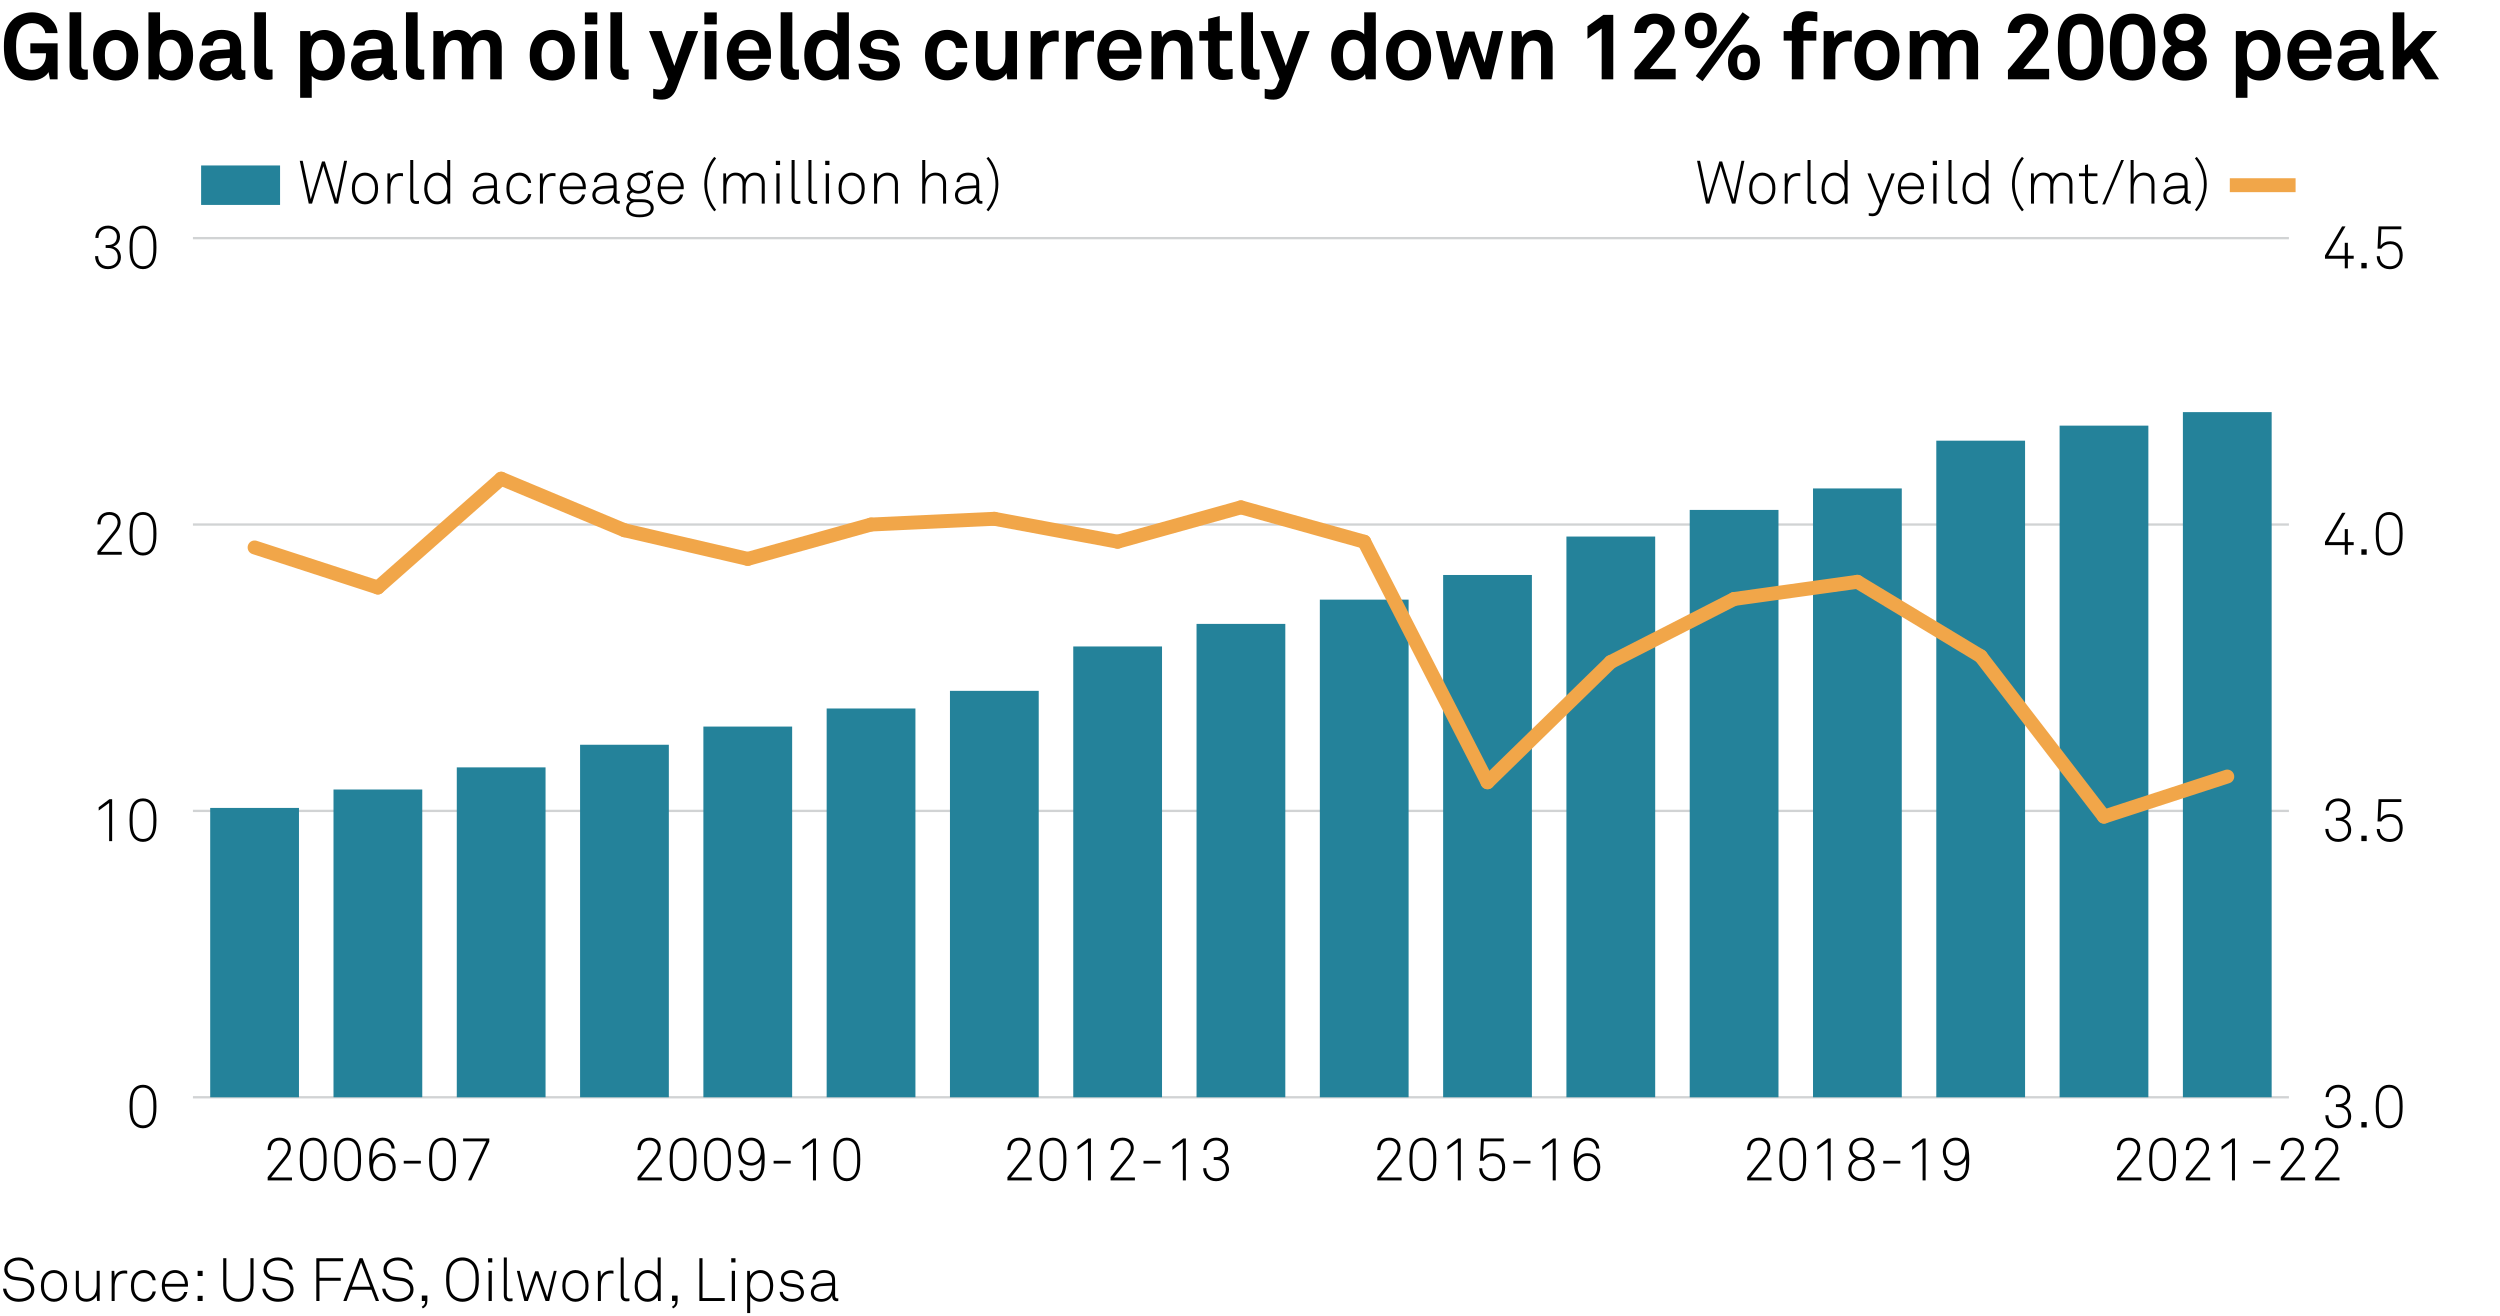 <?xml version="1.0" encoding="utf-8"?>
<!-- Generator: Adobe Illustrator 26.5.2, SVG Export Plug-In . SVG Version: 6.00 Build 0)  -->
<svg version="1.0" xmlns="http://www.w3.org/2000/svg" xmlns:xlink="http://www.w3.org/1999/xlink" x="0px" y="0px"
	 viewBox="0 0 269.291 141.732" style="enable-background:new 0 0 269.291 141.732;" xml:space="preserve">
<g id="Background">
	<rect style="fill:#FFFFFF;" width="269.291" height="141.732"/>
</g>
<g id="Graph">
	<g>
		<path d="M5.377,8.545l-0.15-0.78c-0.21,0.41-0.89,0.9-1.779,0.91c-0.82,0.01-1.549-0.2-2.109-0.79
			C0.6,7.116,0.42,6.166,0.42,5.007s0.15-2.079,0.919-2.849c0.54-0.54,1.349-0.829,2.109-0.829c0.869,0,1.619,0.32,2.099,0.81
			c0.35,0.359,0.61,0.809,0.65,1.429H4.877c-0.02-0.28-0.16-0.47-0.31-0.65c-0.25-0.29-0.64-0.43-1.129-0.43
			c-0.41,0-0.879,0.18-1.159,0.479c-0.49,0.51-0.55,1.39-0.55,2.039c0,0.65,0.07,1.559,0.56,2.069c0.28,0.3,0.74,0.45,1.149,0.45
			c0.46,0,0.82-0.16,1.06-0.41c0.38-0.4,0.459-0.839,0.459-1.379H3.268V4.667h2.938v3.878H5.377z"/>
		<path d="M8.909,8.605c-0.85,0-1.419-0.41-1.419-1.399V1.319h1.259v5.677c0,0.3,0.07,0.5,0.5,0.5c0.11,0,0.14-0.01,0.209-0.01v1.05
			C9.208,8.585,9.158,8.605,8.909,8.605z"/>
		<path d="M14.277,7.865c-0.36,0.44-1.029,0.81-1.819,0.81s-1.459-0.37-1.819-0.81c-0.39-0.49-0.609-1.04-0.609-1.919
			s0.22-1.429,0.609-1.919c0.36-0.44,1.03-0.81,1.819-0.81s1.459,0.37,1.819,0.81c0.39,0.49,0.609,1.04,0.609,1.919
			S14.667,7.375,14.277,7.865z M13.248,4.637c-0.17-0.18-0.45-0.33-0.79-0.33s-0.62,0.15-0.79,0.33c-0.3,0.33-0.37,0.819-0.37,1.309
			s0.07,0.979,0.37,1.31c0.17,0.18,0.45,0.33,0.79,0.33s0.62-0.15,0.79-0.33c0.3-0.33,0.37-0.82,0.37-1.31
			S13.548,4.967,13.248,4.637z"/>
		<path d="M19.867,8.225c-0.32,0.26-0.739,0.44-1.259,0.44c-0.569,0-1.149-0.21-1.459-0.69l-0.08,0.57H15.99V1.329h1.249v2.398
			c0.24-0.29,0.74-0.51,1.359-0.51c0.53,0,0.949,0.16,1.269,0.42c0.62,0.51,0.93,1.299,0.93,2.319
			C20.797,6.936,20.487,7.715,19.867,8.225z M19.198,4.677c-0.18-0.23-0.45-0.41-0.839-0.41c-0.979,0-1.18,0.92-1.18,1.669
			c0,0.51,0.09,1.089,0.45,1.419c0.17,0.16,0.41,0.26,0.73,0.26c0.39,0,0.66-0.18,0.839-0.41c0.26-0.34,0.33-0.819,0.33-1.269
			S19.458,5.017,19.198,4.677z"/>
		<path d="M25.807,8.625c-0.54,0-0.84-0.34-0.879-0.729c-0.24,0.419-0.84,0.779-1.579,0.779c-1.24,0-1.879-0.779-1.879-1.629
			c0-0.99,0.77-1.559,1.759-1.629l1.529-0.11v-0.32c0-0.49-0.17-0.819-0.88-0.819c-0.58,0-0.919,0.26-0.949,0.739h-1.209
			c0.07-1.169,1-1.689,2.159-1.689c0.89,0,1.649,0.28,1.949,1.06c0.13,0.33,0.15,0.7,0.15,1.049v1.929c0,0.24,0.08,0.33,0.29,0.33
			c0.08,0,0.16-0.02,0.16-0.02v0.919C26.217,8.575,26.107,8.625,25.807,8.625z M24.758,6.236l-1.319,0.1
			c-0.38,0.03-0.75,0.26-0.75,0.68c0,0.4,0.35,0.65,0.739,0.65c0.78,0,1.33-0.42,1.33-1.189V6.236z"/>
		<path d="M28.809,8.605c-0.85,0-1.419-0.41-1.419-1.399V1.319h1.259v5.677c0,0.3,0.07,0.5,0.5,0.5c0.11,0,0.14-0.01,0.21-0.01v1.05
			C29.108,8.585,29.058,8.605,28.809,8.605z"/>
		<path d="M36.207,8.255c-0.32,0.26-0.739,0.42-1.269,0.42c-0.62,0-1.12-0.22-1.359-0.51v2.369H32.33V3.348h1.079l0.08,0.57
			c0.31-0.48,0.89-0.689,1.459-0.689c0.52,0,0.939,0.18,1.259,0.439c0.62,0.51,0.93,1.29,0.93,2.269
			C37.137,6.956,36.827,7.746,36.207,8.255z M35.538,4.687c-0.18-0.23-0.45-0.41-0.839-0.41c-0.979,0-1.18,0.929-1.18,1.679
			c0,0.75,0.2,1.669,1.18,1.669c0.39,0,0.66-0.18,0.839-0.41c0.26-0.34,0.33-0.81,0.33-1.259
			C35.867,5.506,35.797,5.027,35.538,4.687z"/>
		<path d="M42.147,8.625c-0.54,0-0.84-0.34-0.879-0.729c-0.24,0.419-0.84,0.779-1.579,0.779c-1.24,0-1.879-0.779-1.879-1.629
			c0-0.99,0.77-1.559,1.759-1.629l1.529-0.11v-0.32c0-0.49-0.17-0.819-0.88-0.819c-0.58,0-0.919,0.26-0.949,0.739h-1.209
			c0.07-1.169,1-1.689,2.159-1.689c0.89,0,1.649,0.28,1.949,1.06c0.13,0.33,0.15,0.7,0.15,1.049v1.929c0,0.24,0.08,0.33,0.29,0.33
			c0.08,0,0.16-0.02,0.16-0.02v0.919C42.557,8.575,42.447,8.625,42.147,8.625z M41.098,6.236l-1.319,0.1
			c-0.38,0.03-0.75,0.26-0.75,0.68c0,0.4,0.35,0.65,0.739,0.65c0.78,0,1.33-0.42,1.33-1.189V6.236z"/>
		<path d="M45.148,8.605c-0.85,0-1.419-0.41-1.419-1.399V1.319h1.259v5.677c0,0.3,0.07,0.5,0.5,0.5c0.11,0,0.14-0.01,0.21-0.01v1.05
			C45.448,8.585,45.398,8.605,45.148,8.605z"/>
		<path d="M52.806,8.545V5.317c0-0.64-0.17-1.01-0.8-1.01c-0.709,0-1.019,0.75-1.019,1.399v2.838h-1.24V5.317
			c0-0.64-0.17-1.01-0.799-1.01c-0.709,0-1.029,0.75-1.029,1.399v2.838h-1.239V3.348h1.039l0.1,0.69c0.29-0.48,0.79-0.82,1.479-0.82
			c0.73,0,1.229,0.32,1.489,0.85c0.31-0.54,0.87-0.85,1.569-0.85c1.109,0,1.689,0.74,1.689,1.819v3.508H52.806z"/>
		<path d="M61.307,7.865c-0.36,0.44-1.029,0.81-1.819,0.81s-1.459-0.37-1.819-0.81c-0.39-0.49-0.609-1.04-0.609-1.919
			s0.22-1.429,0.609-1.919c0.36-0.44,1.03-0.81,1.819-0.81s1.459,0.37,1.819,0.81c0.39,0.49,0.609,1.04,0.609,1.919
			S61.696,7.375,61.307,7.865z M60.277,4.637c-0.17-0.18-0.45-0.33-0.79-0.33s-0.62,0.15-0.79,0.33c-0.3,0.33-0.37,0.819-0.37,1.309
			s0.07,0.979,0.37,1.31c0.17,0.18,0.45,0.33,0.79,0.33s0.62-0.15,0.79-0.33c0.3-0.33,0.37-0.82,0.37-1.31
			S60.577,4.967,60.277,4.637z"/>
		<path d="M62.999,2.628v-1.29h1.339v1.29H62.999z M63.039,8.545V3.348h1.269v5.197H63.039z"/>
		<path d="M67.168,8.605c-0.85,0-1.419-0.41-1.419-1.399V1.319h1.259v5.677c0,0.3,0.07,0.5,0.5,0.5c0.11,0,0.14-0.01,0.21-0.01v1.05
			C67.468,8.585,67.417,8.605,67.168,8.605z"/>
		<path d="M72.917,9.435c-0.26,0.68-0.689,1.299-1.599,1.299c-0.41,0-0.689-0.06-0.959-0.13v-1.04c0.33,0.06,0.42,0.09,0.7,0.09
			c0.23,0,0.47-0.08,0.6-0.39l0.3-0.729l-2.049-5.188h1.369l1.359,3.758l1.299-3.758h1.269L72.917,9.435z"/>
		<path d="M75.869,2.628v-1.29h1.339v1.29H75.869z M75.908,8.545V3.348h1.27v5.197H75.908z"/>
		<path d="M83.036,6.336h-3.478c-0.01,0.4,0.13,0.78,0.38,1.02c0.18,0.17,0.43,0.32,0.77,0.32c0.36,0,0.58-0.07,0.76-0.25
			c0.11-0.11,0.2-0.25,0.25-0.439h1.2c-0.03,0.31-0.24,0.72-0.44,0.959c-0.44,0.52-1.089,0.729-1.749,0.729
			c-0.709,0-1.229-0.25-1.639-0.64c-0.52-0.5-0.799-1.229-0.799-2.079c0-0.83,0.25-1.569,0.75-2.079c0.39-0.4,0.949-0.66,1.659-0.66
			c0.77,0,1.469,0.31,1.899,0.959c0.38,0.57,0.47,1.16,0.45,1.809C83.046,5.986,83.036,6.226,83.036,6.336z M81.477,4.517
			c-0.17-0.18-0.43-0.3-0.79-0.3c-0.38,0-0.689,0.16-0.87,0.4c-0.18,0.23-0.26,0.47-0.27,0.81h2.249
			C81.787,5.037,81.677,4.737,81.477,4.517z"/>
		<path d="M85.508,8.605c-0.85,0-1.419-0.41-1.419-1.399V1.319h1.259v5.677c0,0.3,0.07,0.5,0.5,0.5c0.11,0,0.14-0.01,0.21-0.01v1.05
			C85.808,8.585,85.757,8.605,85.508,8.605z"/>
		<path d="M90.357,8.545l-0.08-0.57c-0.31,0.48-0.89,0.69-1.459,0.69c-0.52,0-0.949-0.18-1.269-0.44
			c-0.62-0.51-0.919-1.289-0.919-2.269c0-1.02,0.31-1.809,0.929-2.319c0.32-0.26,0.74-0.42,1.27-0.42c0.66,0,1.139,0.22,1.359,0.49
			V1.329h1.249v7.216H90.357z M89.067,4.267c-0.39,0-0.66,0.18-0.839,0.41c-0.26,0.34-0.33,0.81-0.33,1.259s0.07,0.929,0.33,1.269
			c0.18,0.23,0.45,0.41,0.839,0.41c0.979,0,1.179-0.929,1.179-1.679S90.047,4.267,89.067,4.267z"/>
		<path d="M96.487,8.075c-0.42,0.42-1.069,0.6-1.779,0.6c-0.66,0-1.249-0.19-1.679-0.6c-0.3-0.29-0.55-0.72-0.55-1.209h1.169
			c0,0.23,0.12,0.48,0.28,0.61c0.2,0.16,0.43,0.23,0.79,0.23c0.42,0,1.06-0.09,1.06-0.66c0-0.3-0.2-0.5-0.52-0.55
			c-0.459-0.07-0.979-0.1-1.439-0.2c-0.71-0.15-1.189-0.73-1.189-1.39c0-0.529,0.22-0.899,0.53-1.169
			c0.38-0.33,0.929-0.52,1.579-0.52c0.62,0,1.249,0.2,1.629,0.61c0.28,0.3,0.46,0.689,0.46,1.069h-1.189c0-0.2-0.09-0.36-0.21-0.49
			c-0.15-0.15-0.42-0.24-0.68-0.24c-0.18,0-0.35,0-0.54,0.08c-0.22,0.09-0.4,0.28-0.4,0.55c0,0.37,0.32,0.48,0.6,0.52
			c0.47,0.06,0.6,0.07,1.109,0.15c0.82,0.13,1.419,0.649,1.419,1.469C96.937,7.436,96.757,7.805,96.487,8.075z"/>
		<path d="M103.796,7.835c-0.36,0.45-0.99,0.819-1.779,0.819s-1.449-0.38-1.809-0.819c-0.39-0.49-0.569-1.14-0.569-1.899
			c0-0.76,0.18-1.409,0.569-1.899c0.36-0.44,1.02-0.82,1.809-0.82s1.419,0.37,1.779,0.82c0.24,0.31,0.379,0.719,0.399,1.129h-1.229
			c-0.01-0.19-0.07-0.35-0.15-0.48c-0.15-0.23-0.42-0.39-0.8-0.39c-0.34,0-0.589,0.14-0.759,0.32c-0.3,0.33-0.35,0.83-0.35,1.319
			s0.05,0.979,0.35,1.309c0.17,0.18,0.419,0.33,0.759,0.33c0.38,0,0.65-0.16,0.8-0.39c0.08-0.13,0.14-0.29,0.15-0.479h1.229
			C104.176,7.116,104.036,7.525,103.796,7.835z"/>
		<path d="M108.506,8.545l-0.09-0.68c-0.25,0.51-0.83,0.81-1.489,0.81c-1.109,0-1.799-0.75-1.799-1.859V3.348h1.249v3.188
			c0,0.609,0.24,0.989,0.9,0.989c0.29,0,0.49-0.11,0.64-0.26c0.3-0.28,0.379-0.75,0.379-1.169V3.348h1.25v5.197H108.506z"/>
		<path d="M113.606,4.457c-0.879,0-1.339,0.63-1.339,1.469v2.619h-1.259V3.348h1.059l0.11,0.78c0.24-0.6,0.86-0.85,1.469-0.85
			c0.13,0,0.26,0.01,0.39,0.03v1.2C113.896,4.477,113.747,4.457,113.606,4.457z"/>
		<path d="M117.407,4.457c-0.879,0-1.339,0.63-1.339,1.469v2.619h-1.259V3.348h1.059l0.11,0.78c0.24-0.6,0.86-0.85,1.469-0.85
			c0.13,0,0.26,0.01,0.39,0.03v1.2C117.697,4.477,117.547,4.457,117.407,4.457z"/>
		<path d="M122.946,6.336h-3.478c-0.01,0.4,0.13,0.78,0.38,1.02c0.18,0.17,0.43,0.32,0.77,0.32c0.36,0,0.58-0.07,0.76-0.25
			c0.11-0.11,0.2-0.25,0.25-0.439h1.2c-0.03,0.31-0.24,0.72-0.44,0.959c-0.44,0.52-1.089,0.729-1.749,0.729
			c-0.709,0-1.229-0.25-1.639-0.64c-0.52-0.5-0.799-1.229-0.799-2.079c0-0.83,0.25-1.569,0.75-2.079c0.39-0.4,0.949-0.66,1.659-0.66
			c0.77,0,1.469,0.31,1.899,0.959c0.38,0.57,0.47,1.16,0.45,1.809C122.956,5.986,122.946,6.226,122.946,6.336z M121.387,4.517
			c-0.17-0.18-0.43-0.3-0.79-0.3c-0.38,0-0.689,0.16-0.87,0.4c-0.18,0.23-0.26,0.47-0.27,0.81h2.249
			C121.697,5.037,121.587,4.737,121.387,4.517z"/>
		<path d="M127.207,8.545V5.356c0-0.609-0.2-0.979-0.86-0.979c-0.439,0-0.729,0.28-0.899,0.659c-0.18,0.41-0.17,0.95-0.17,1.39
			v2.119h-1.249V3.348h1.049l0.09,0.67c0.31-0.55,0.93-0.8,1.529-0.8c1.109,0,1.759,0.78,1.759,1.859v3.468H127.207z"/>
		<path d="M131.707,8.615c-1.049,0-1.569-0.6-1.569-1.599V4.377h-0.95v-1.03h0.95V2.028l1.25-0.31v1.629h1.309v1.03h-1.309v2.528
			c0,0.4,0.18,0.57,0.579,0.57c0.26,0,0.47-0.01,0.81-0.05v1.05C132.427,8.565,132.077,8.615,131.707,8.615z"/>
		<path d="M135.127,8.605c-0.85,0-1.419-0.41-1.419-1.399V1.319h1.259v5.677c0,0.3,0.07,0.5,0.5,0.5c0.109,0,0.14-0.01,0.21-0.01
			v1.05C135.427,8.585,135.377,8.605,135.127,8.605z"/>
		<path d="M138.787,9.435c-0.261,0.68-0.69,1.299-1.6,1.299c-0.41,0-0.689-0.06-0.959-0.13v-1.04c0.329,0.06,0.419,0.09,0.699,0.09
			c0.229,0,0.47-0.08,0.6-0.39l0.3-0.729l-2.049-5.188h1.369l1.359,3.758l1.299-3.758h1.27L138.787,9.435z"/>
		<path d="M147.116,8.545l-0.08-0.57c-0.31,0.48-0.889,0.69-1.459,0.69c-0.52,0-0.949-0.18-1.27-0.44
			c-0.619-0.51-0.919-1.289-0.919-2.269c0-1.02,0.31-1.809,0.93-2.319c0.319-0.26,0.739-0.42,1.269-0.42
			c0.66,0,1.14,0.22,1.359,0.49V1.329h1.25v7.216H147.116z M145.827,4.267c-0.39,0-0.659,0.18-0.84,0.41
			c-0.26,0.34-0.329,0.81-0.329,1.259s0.069,0.929,0.329,1.269c0.181,0.23,0.45,0.41,0.84,0.41c0.979,0,1.18-0.929,1.18-1.679
			S146.807,4.267,145.827,4.267z"/>
		<path d="M153.545,7.865c-0.359,0.44-1.029,0.81-1.818,0.81c-0.79,0-1.459-0.37-1.819-0.81c-0.39-0.49-0.609-1.04-0.609-1.919
			s0.22-1.429,0.609-1.919c0.36-0.44,1.029-0.81,1.819-0.81c0.789,0,1.459,0.37,1.818,0.81c0.391,0.49,0.61,1.04,0.61,1.919
			S153.936,7.375,153.545,7.865z M152.516,4.637c-0.17-0.18-0.449-0.33-0.789-0.33s-0.62,0.15-0.79,0.33
			c-0.3,0.33-0.369,0.819-0.369,1.309s0.069,0.979,0.369,1.31c0.17,0.18,0.45,0.33,0.79,0.33s0.619-0.15,0.789-0.33
			c0.3-0.33,0.37-0.82,0.37-1.31S152.815,4.967,152.516,4.637z"/>
		<path d="M160.636,8.545h-1.16l-1.179-3.508l-1.159,3.508h-1.16l-1.319-5.197h1.21l0.829,3.408l1.09-3.358h1.029l1.1,3.348
			l0.799-3.398h1.189L160.636,8.545z"/>
		<path d="M165.996,8.545V5.356c0-0.609-0.2-0.979-0.859-0.979c-0.44,0-0.729,0.28-0.899,0.659c-0.181,0.41-0.17,0.95-0.17,1.39
			v2.119h-1.25V3.348h1.05l0.09,0.67c0.31-0.55,0.93-0.8,1.529-0.8c1.109,0,1.759,0.78,1.759,1.859v3.468H165.996z"/>
		<path d="M172.526,8.545V3.078l-1.529,1.109V2.828l1.709-1.229h1.069v6.946H172.526z"/>
		<path d="M176.059,8.545v-1l2.708-3.228c0.24-0.28,0.359-0.61,0.359-0.89c0-0.49-0.31-0.87-0.879-0.87c-0.59,0-0.93,0.45-0.93,1
			h-1.279c0.01-1.219,0.79-2.089,2.219-2.089c1.189,0,2.139,0.729,2.139,1.949c0,0.62-0.369,1.229-0.76,1.699l-1.919,2.299h2.779
			v1.129H176.059z"/>
		<path d="M184.616,4.477c-0.31,0.45-0.76,0.72-1.409,0.72s-1.1-0.27-1.409-0.72c-0.24-0.35-0.31-0.759-0.31-1.199
			s0.069-0.85,0.31-1.199c0.31-0.45,0.76-0.72,1.409-0.72s1.1,0.27,1.409,0.72c0.24,0.35,0.31,0.759,0.31,1.199
			S184.856,4.127,184.616,4.477z M183.207,2.218c-0.62,0-0.729,0.52-0.729,1.06s0.109,1.06,0.729,1.06
			c0.619,0,0.729-0.52,0.729-1.06S183.826,2.218,183.207,2.218z M183.396,8.745l-0.739-0.56l5.047-6.866l0.76,0.53L183.396,8.745z
			 M189.264,7.925c-0.31,0.45-0.76,0.72-1.409,0.72s-1.1-0.27-1.409-0.72c-0.24-0.35-0.31-0.76-0.31-1.199
			c0-0.44,0.069-0.85,0.31-1.2c0.31-0.45,0.76-0.719,1.409-0.719s1.1,0.27,1.409,0.719c0.24,0.35,0.31,0.76,0.31,1.2
			C189.573,7.166,189.504,7.576,189.264,7.925z M187.854,5.667c-0.62,0-0.729,0.52-0.729,1.06c0,0.54,0.109,1.059,0.729,1.059
			c0.619,0,0.729-0.52,0.729-1.059C188.584,6.186,188.474,5.667,187.854,5.667z"/>
		<path d="M194.937,2.238c-0.45,0-0.68,0.26-0.68,0.63v0.479h1.389v1.03h-1.389v4.167h-1.25V4.377h-0.879v-1.03h0.879v-0.5
			c0-0.959,0.65-1.639,1.77-1.639c0.359,0,0.59,0.03,0.979,0.11v1C195.496,2.269,195.266,2.238,194.937,2.238z"/>
		<path d="M199.036,4.457c-0.879,0-1.339,0.63-1.339,1.469v2.619h-1.26V3.348h1.06l0.11,0.78c0.239-0.6,0.859-0.85,1.469-0.85
			c0.13,0,0.26,0.01,0.39,0.03v1.2C199.326,4.477,199.176,4.457,199.036,4.457z"/>
		<path d="M203.995,7.865c-0.359,0.44-1.029,0.81-1.818,0.81c-0.79,0-1.459-0.37-1.819-0.81c-0.39-0.49-0.609-1.04-0.609-1.919
			s0.22-1.429,0.609-1.919c0.36-0.44,1.029-0.81,1.819-0.81c0.789,0,1.459,0.37,1.818,0.81c0.391,0.49,0.61,1.04,0.61,1.919
			S204.386,7.375,203.995,7.865z M202.966,4.637c-0.17-0.18-0.449-0.33-0.789-0.33s-0.62,0.15-0.79,0.33
			c-0.3,0.33-0.369,0.819-0.369,1.309s0.069,0.979,0.369,1.31c0.17,0.18,0.45,0.33,0.79,0.33s0.619-0.15,0.789-0.33
			c0.3-0.33,0.37-0.82,0.37-1.31S203.266,4.967,202.966,4.637z"/>
		<path d="M211.834,8.545V5.317c0-0.64-0.17-1.01-0.8-1.01c-0.709,0-1.02,0.75-1.02,1.399v2.838h-1.239V5.317
			c0-0.64-0.17-1.01-0.8-1.01c-0.709,0-1.029,0.75-1.029,1.399v2.838h-1.239V3.348h1.04l0.1,0.69c0.29-0.48,0.79-0.82,1.479-0.82
			c0.729,0,1.229,0.32,1.489,0.85c0.31-0.54,0.869-0.85,1.568-0.85c1.109,0,1.689,0.74,1.689,1.819v3.508H211.834z"/>
		<path d="M216.288,8.545v-1l2.708-3.228c0.24-0.28,0.359-0.61,0.359-0.89c0-0.49-0.31-0.87-0.879-0.87c-0.59,0-0.93,0.45-0.93,1
			h-1.279c0.01-1.219,0.79-2.089,2.219-2.089c1.189,0,2.139,0.729,2.139,1.949c0,0.62-0.369,1.229-0.76,1.699l-1.919,2.299h2.779
			v1.129H216.288z"/>
		<path d="M225.735,8.055c-0.36,0.35-0.87,0.62-1.619,0.62c-0.75,0-1.26-0.27-1.619-0.62c-0.72-0.689-0.83-1.849-0.83-2.988
			c0-1.14,0.11-2.299,0.83-2.988c0.359-0.35,0.869-0.61,1.619-0.61c0.749,0,1.259,0.26,1.619,0.61
			c0.72,0.689,0.829,1.849,0.829,2.988C226.564,6.206,226.455,7.366,225.735,8.055z M224.116,2.618c-1.289,0-1.18,1.549-1.18,2.449
			s-0.109,2.449,1.18,2.449s1.179-1.549,1.179-2.449S225.405,2.618,224.116,2.618z"/>
		<path d="M231.335,8.055c-0.36,0.35-0.87,0.62-1.619,0.62c-0.75,0-1.26-0.27-1.619-0.62c-0.72-0.689-0.83-1.849-0.83-2.988
			c0-1.14,0.11-2.299,0.83-2.988c0.359-0.35,0.869-0.61,1.619-0.61c0.749,0,1.259,0.26,1.619,0.61
			c0.72,0.689,0.829,1.849,0.829,2.988C232.164,6.206,232.055,7.366,231.335,8.055z M229.716,2.618c-1.289,0-1.18,1.549-1.18,2.449
			s-0.109,2.449,1.18,2.449s1.179-1.549,1.179-2.449S231.005,2.618,229.716,2.618z"/>
		<path d="M235.316,8.685c-1.25,0-2.398-0.74-2.398-2.089c0-0.69,0.35-1.35,1.009-1.659c-0.51-0.28-0.869-0.91-0.869-1.5
			c0-1.309,1.049-1.969,2.259-1.969c1.209,0,2.259,0.66,2.259,1.969c0,0.59-0.36,1.22-0.87,1.5c0.66,0.31,1.01,0.969,1.01,1.659
			C237.715,7.945,236.565,8.685,235.316,8.685z M235.316,5.487c-0.74,0-1.14,0.459-1.14,1.029c0,0.64,0.46,1.06,1.14,1.06
			s1.14-0.42,1.14-1.06C236.456,5.946,236.056,5.487,235.316,5.487z M235.316,2.558c-0.67,0-1,0.39-1,0.899s0.34,0.93,1,0.93
			c0.659,0,0.999-0.42,0.999-0.93S235.976,2.558,235.316,2.558z"/>
		<path d="M244.715,8.255c-0.319,0.26-0.739,0.42-1.27,0.42c-0.619,0-1.119-0.22-1.358-0.51v2.369h-1.25V3.348h1.08l0.079,0.57
			c0.311-0.48,0.89-0.689,1.46-0.689c0.52,0,0.939,0.18,1.259,0.439c0.62,0.51,0.93,1.29,0.93,2.269
			C245.645,6.956,245.335,7.746,244.715,8.255z M244.046,4.687c-0.181-0.23-0.45-0.41-0.84-0.41c-0.979,0-1.18,0.929-1.18,1.679
			c0,0.75,0.2,1.669,1.18,1.669c0.39,0,0.659-0.18,0.84-0.41c0.26-0.34,0.329-0.81,0.329-1.259
			C244.375,5.506,244.306,5.027,244.046,4.687z"/>
		<path d="M251.135,6.336h-3.478c-0.011,0.4,0.13,0.78,0.38,1.02c0.18,0.17,0.43,0.32,0.77,0.32c0.359,0,0.579-0.07,0.759-0.25
			c0.11-0.11,0.2-0.25,0.25-0.439h1.199c-0.029,0.31-0.239,0.72-0.439,0.959c-0.439,0.52-1.089,0.729-1.749,0.729
			c-0.71,0-1.229-0.25-1.639-0.64c-0.521-0.5-0.8-1.229-0.8-2.079c0-0.83,0.25-1.569,0.749-2.079c0.391-0.4,0.95-0.66,1.659-0.66
			c0.77,0,1.47,0.31,1.899,0.959c0.38,0.57,0.47,1.16,0.449,1.809C251.145,5.986,251.135,6.226,251.135,6.336z M249.576,4.517
			c-0.17-0.18-0.43-0.3-0.79-0.3c-0.38,0-0.689,0.16-0.869,0.4c-0.181,0.23-0.26,0.47-0.271,0.81h2.249
			C249.886,5.037,249.775,4.737,249.576,4.517z"/>
		<path d="M256.125,8.625c-0.54,0-0.84-0.34-0.88-0.729c-0.239,0.419-0.839,0.779-1.579,0.779c-1.239,0-1.879-0.779-1.879-1.629
			c0-0.99,0.77-1.559,1.759-1.629l1.529-0.11v-0.32c0-0.49-0.17-0.819-0.879-0.819c-0.58,0-0.92,0.26-0.95,0.739h-1.209
			c0.07-1.169,1-1.689,2.159-1.689c0.89,0,1.648,0.28,1.948,1.06c0.13,0.33,0.15,0.7,0.15,1.049v1.929c0,0.24,0.08,0.33,0.29,0.33
			c0.08,0,0.159-0.02,0.159-0.02v0.919C256.535,8.575,256.425,8.625,256.125,8.625z M255.075,6.236l-1.319,0.1
			c-0.38,0.03-0.749,0.26-0.749,0.68c0,0.4,0.35,0.65,0.739,0.65c0.779,0,1.329-0.42,1.329-1.189V6.236z"/>
		<path d="M261.274,8.545l-1.459-2.269l-0.829,0.899v1.369h-1.25V1.329h1.25v4.127l1.969-2.109h1.569l-1.859,2.009l2.059,3.188
			H261.274z"/>
	</g>
	<g>
		<path d="M3.334,139.776c-0.312,0.305-0.773,0.448-1.307,0.448c-0.526,0-0.981-0.169-1.287-0.494
			c-0.228-0.24-0.384-0.565-0.416-0.917h0.351c0.032,0.273,0.162,0.527,0.338,0.709c0.247,0.254,0.63,0.377,1.014,0.377
			c0.397,0,0.793-0.104,1.047-0.345c0.163-0.156,0.273-0.37,0.273-0.663c0-0.441-0.345-0.825-0.897-0.896l-0.858-0.11
			c-0.65-0.085-1.131-0.455-1.131-1.164c0-0.384,0.169-0.656,0.403-0.871c0.286-0.26,0.708-0.403,1.137-0.403
			c0.494,0,0.988,0.202,1.248,0.508c0.195,0.228,0.325,0.468,0.351,0.799H3.257c-0.033-0.233-0.104-0.409-0.254-0.585
			c-0.201-0.247-0.578-0.396-1.001-0.396c-0.332,0-0.65,0.085-0.877,0.279c-0.175,0.156-0.312,0.371-0.312,0.67
			c0,0.546,0.39,0.754,0.812,0.806l0.871,0.111c0.715,0.091,1.203,0.604,1.203,1.254C3.699,139.295,3.549,139.562,3.334,139.776z"/>
		<path d="M6.767,139.834c-0.228,0.228-0.546,0.391-0.949,0.391c-0.403,0-0.721-0.163-0.949-0.391
			c-0.338-0.338-0.462-0.767-0.462-1.319s0.124-0.981,0.462-1.319c0.228-0.228,0.546-0.39,0.949-0.39
			c0.403,0,0.722,0.162,0.949,0.39c0.338,0.338,0.461,0.767,0.461,1.319S7.104,139.496,6.767,139.834z M6.533,137.41
			c-0.169-0.176-0.403-0.286-0.715-0.286s-0.546,0.11-0.715,0.286c-0.292,0.305-0.364,0.683-0.364,1.104
			c0,0.423,0.072,0.8,0.364,1.105c0.169,0.175,0.403,0.286,0.715,0.286s0.546-0.111,0.715-0.286
			c0.292-0.306,0.364-0.683,0.364-1.105C6.896,138.093,6.825,137.715,6.533,137.41z"/>
		<path d="M10.452,140.134l-0.039-0.592c-0.182,0.416-0.644,0.676-1.099,0.676c-0.748,0-1.144-0.461-1.144-1.189v-2.146h0.325v2.126
			c0,0.565,0.247,0.891,0.839,0.891c0.799,0,1.079-0.689,1.079-1.391v-1.626h0.325v3.251H10.452z"/>
		<path d="M13.383,137.169c-0.812,0-1.033,0.729-1.033,1.411v1.56h-0.325v-3.25h0.286l0.039,0.656
			c0.143-0.448,0.578-0.688,1.033-0.688c0.104,0,0.215,0,0.319,0.02v0.325C13.598,137.176,13.487,137.169,13.383,137.169z"/>
		<path d="M15.515,140.225c-0.403,0-0.728-0.156-0.956-0.384c-0.338-0.338-0.455-0.773-0.455-1.326s0.117-0.988,0.455-1.326
			c0.228-0.228,0.553-0.383,0.956-0.383c0.676,0,1.177,0.441,1.255,1.099h-0.338c-0.071-0.449-0.422-0.78-0.917-0.78
			c-0.312,0-0.552,0.104-0.721,0.279c-0.292,0.306-0.358,0.689-0.358,1.111c0,0.423,0.065,0.812,0.358,1.118
			c0.169,0.176,0.409,0.273,0.721,0.273c0.5,0,0.845-0.352,0.923-0.793h0.344C16.698,139.743,16.198,140.225,15.515,140.225z"/>
		<path d="M20.241,138.593h-2.483c0.006,0.377,0.13,0.729,0.338,0.976c0.182,0.214,0.436,0.344,0.787,0.344
			c0.286,0,0.533-0.104,0.708-0.286c0.117-0.123,0.208-0.266,0.247-0.461h0.338c-0.045,0.279-0.182,0.507-0.364,0.683
			c-0.234,0.233-0.559,0.377-0.93,0.377c-0.468,0-0.799-0.195-1.033-0.462c-0.267-0.312-0.416-0.741-0.416-1.234
			c0-0.41,0.065-0.813,0.318-1.157c0.273-0.371,0.65-0.565,1.105-0.565c0.877,0,1.391,0.754,1.391,1.572
			C20.248,138.456,20.241,138.515,20.241,138.593z M18.856,137.11c-0.669,0-1.092,0.54-1.092,1.184h2.152
			C19.903,137.677,19.52,137.11,18.856,137.11z"/>
		<path d="M21.287,137.449v-0.56h0.54v0.56H21.287z M21.287,140.14v-0.559h0.54v0.559H21.287z"/>
		<path d="M25.675,140.225c-1.105,0-1.631-0.761-1.631-1.774v-2.919h0.338v2.925c0,0.8,0.39,1.443,1.293,1.443
			c0.904,0,1.3-0.644,1.3-1.443v-2.925h0.338v2.919C27.313,139.464,26.78,140.225,25.675,140.225z"/>
		<path d="M31.265,139.776c-0.312,0.305-0.773,0.448-1.306,0.448c-0.527,0-0.982-0.169-1.287-0.494
			c-0.228-0.24-0.384-0.565-0.416-0.917h0.351c0.033,0.273,0.163,0.527,0.338,0.709c0.247,0.254,0.63,0.377,1.014,0.377
			c0.396,0,0.793-0.104,1.046-0.345c0.163-0.156,0.273-0.37,0.273-0.663c0-0.441-0.345-0.825-0.897-0.896l-0.858-0.11
			c-0.65-0.085-1.131-0.455-1.131-1.164c0-0.384,0.169-0.656,0.403-0.871c0.286-0.26,0.708-0.403,1.137-0.403
			c0.494,0,0.988,0.202,1.248,0.508c0.195,0.228,0.325,0.468,0.351,0.799h-0.344c-0.033-0.233-0.104-0.409-0.254-0.585
			c-0.201-0.247-0.578-0.396-1.001-0.396c-0.332,0-0.65,0.085-0.877,0.279c-0.175,0.156-0.312,0.371-0.312,0.67
			c0,0.546,0.39,0.754,0.812,0.806l0.871,0.111c0.715,0.091,1.203,0.604,1.203,1.254C31.629,139.295,31.479,139.562,31.265,139.776z
			"/>
		<path d="M34.411,135.856v1.781h2.294v0.324h-2.294v2.178h-0.338v-4.608h2.886v0.325H34.411z"/>
		<path d="M40.482,140.14l-0.468-1.215h-2.229l-0.455,1.215h-0.351l1.749-4.608h0.331l1.769,4.608H40.482z M38.889,135.999
			l-0.981,2.606h1.982L38.889,135.999z"/>
		<path d="M44.18,139.776c-0.312,0.305-0.773,0.448-1.307,0.448c-0.526,0-0.981-0.169-1.287-0.494
			c-0.228-0.24-0.384-0.565-0.416-0.917h0.351c0.032,0.273,0.162,0.527,0.338,0.709c0.247,0.254,0.63,0.377,1.014,0.377
			c0.397,0,0.793-0.104,1.047-0.345c0.163-0.156,0.273-0.37,0.273-0.663c0-0.441-0.345-0.825-0.897-0.896l-0.858-0.11
			c-0.65-0.085-1.131-0.455-1.131-1.164c0-0.384,0.169-0.656,0.403-0.871c0.286-0.26,0.708-0.403,1.137-0.403
			c0.494,0,0.988,0.202,1.248,0.508c0.195,0.228,0.325,0.468,0.351,0.799h-0.344c-0.033-0.233-0.104-0.409-0.254-0.585
			c-0.201-0.247-0.578-0.396-1.001-0.396c-0.332,0-0.65,0.085-0.877,0.279c-0.175,0.156-0.312,0.371-0.312,0.67
			c0,0.546,0.39,0.754,0.812,0.806l0.871,0.111c0.715,0.091,1.203,0.604,1.203,1.254C44.544,139.295,44.395,139.562,44.18,139.776z"
			/>
		<path d="M45.539,140.939l-0.11-0.182c0.279-0.149,0.364-0.3,0.364-0.618h-0.357v-0.585h0.598v0.592
			C46.033,140.517,45.883,140.777,45.539,140.939z"/>
		<path d="M50.999,139.757c-0.286,0.272-0.683,0.468-1.183,0.468s-0.897-0.195-1.183-0.468c-0.52-0.501-0.579-1.262-0.579-1.925
			s0.059-1.417,0.579-1.917c0.286-0.273,0.683-0.469,1.183-0.469s0.897,0.195,1.183,0.469c0.52,0.5,0.579,1.254,0.579,1.917
			S51.519,139.256,50.999,139.757z M50.752,136.136c-0.241-0.234-0.579-0.357-0.936-0.357s-0.696,0.123-0.936,0.357
			c-0.455,0.436-0.475,1.15-0.475,1.696s0.02,1.268,0.475,1.703c0.24,0.234,0.579,0.357,0.936,0.357s0.695-0.123,0.936-0.357
			c0.455-0.436,0.475-1.157,0.475-1.703S51.207,136.571,50.752,136.136z"/>
		<path d="M52.572,135.986v-0.455h0.455v0.455H52.572z M52.63,140.14v-3.25h0.344v3.25H52.63z"/>
		<path d="M54.918,140.179c-0.416,0-0.65-0.214-0.65-0.688v-4.044h0.325v4.03c0,0.222,0.065,0.391,0.338,0.391
			c0.13,0,0.188,0,0.279-0.014v0.286C55.139,140.159,55.055,140.179,54.918,140.179z"/>
		<path d="M59.156,140.14h-0.39l-0.956-2.782l-0.949,2.782h-0.384l-0.806-3.25h0.312l0.702,2.86l0.962-2.814h0.345l0.956,2.788
			l0.708-2.834h0.306L59.156,140.14z"/>
		<path d="M62.933,139.834c-0.228,0.228-0.546,0.391-0.949,0.391c-0.403,0-0.721-0.163-0.949-0.391
			c-0.338-0.338-0.462-0.767-0.462-1.319s0.124-0.981,0.462-1.319c0.228-0.228,0.546-0.39,0.949-0.39
			c0.403,0,0.722,0.162,0.949,0.39c0.338,0.338,0.461,0.767,0.461,1.319S63.271,139.496,62.933,139.834z M62.699,137.41
			c-0.169-0.176-0.403-0.286-0.715-0.286s-0.546,0.11-0.715,0.286c-0.292,0.305-0.364,0.683-0.364,1.104
			c0,0.423,0.072,0.8,0.364,1.105c0.169,0.175,0.403,0.286,0.715,0.286s0.546-0.111,0.715-0.286
			c0.292-0.306,0.364-0.683,0.364-1.105C63.062,138.093,62.991,137.715,62.699,137.41z"/>
		<path d="M65.76,137.169c-0.812,0-1.033,0.729-1.033,1.411v1.56h-0.325v-3.25h0.286l0.039,0.656
			c0.143-0.448,0.578-0.688,1.033-0.688c0.104,0,0.215,0,0.319,0.02v0.325C65.975,137.176,65.864,137.169,65.76,137.169z"/>
		<path d="M67.508,140.179c-0.416,0-0.65-0.214-0.65-0.688v-4.044h0.325v4.03c0,0.222,0.065,0.391,0.338,0.391
			c0.13,0,0.188,0,0.279-0.014v0.286C67.729,140.159,67.645,140.179,67.508,140.179z"/>
		<path d="M70.882,140.14l-0.039-0.571c-0.176,0.402-0.644,0.656-1.079,0.656c-0.371,0-0.65-0.117-0.864-0.306
			c-0.364-0.318-0.533-0.839-0.533-1.397c0-0.533,0.163-1.053,0.507-1.378c0.215-0.208,0.507-0.338,0.884-0.338
			c0.461,0,0.91,0.26,1.085,0.63v-1.989h0.325v4.693H70.882z M70.44,137.377c-0.163-0.155-0.384-0.253-0.683-0.253
			c-0.306,0-0.527,0.11-0.696,0.286c-0.253,0.272-0.364,0.688-0.364,1.104c0,0.462,0.13,0.897,0.429,1.164
			c0.163,0.143,0.371,0.228,0.644,0.228c0.286,0,0.5-0.104,0.663-0.261c0.292-0.285,0.416-0.683,0.416-1.131
			C70.85,138.034,70.739,137.657,70.44,137.377z"/>
		<path d="M72.494,140.939l-0.111-0.182c0.28-0.149,0.364-0.3,0.364-0.618H72.39v-0.585h0.598v0.592
			C72.988,140.517,72.838,140.777,72.494,140.939z"/>
		<path d="M75.334,140.14v-4.608h0.338v4.29h2.392v0.318H75.334z"/>
		<path d="M78.767,135.986v-0.455h0.455v0.455H78.767z M78.825,140.14v-3.25h0.345v3.25H78.825z"/>
		<path d="M82.777,139.887c-0.214,0.208-0.507,0.338-0.884,0.338c-0.461,0-0.91-0.26-1.085-0.631v1.847h-0.325v-4.551h0.286
			l0.039,0.572c0.175-0.403,0.643-0.656,1.079-0.656c0.371,0,0.65,0.116,0.865,0.305c0.364,0.319,0.533,0.839,0.533,1.398
			C83.284,139.041,83.122,139.562,82.777,139.887z M82.523,137.352c-0.163-0.144-0.371-0.228-0.644-0.228
			c-0.286,0-0.5,0.104-0.663,0.26c-0.292,0.286-0.416,0.683-0.416,1.131c0,0.481,0.111,0.858,0.41,1.138
			c0.163,0.156,0.383,0.254,0.683,0.254c0.305,0,0.526-0.111,0.695-0.286c0.253-0.273,0.364-0.689,0.364-1.105
			C82.953,138.054,82.822,137.618,82.523,137.352z"/>
		<path d="M86.378,139.834c-0.234,0.261-0.624,0.391-1.053,0.391c-0.442,0-0.819-0.137-1.066-0.416
			c-0.182-0.208-0.26-0.391-0.273-0.656h0.332c0.02,0.194,0.104,0.363,0.24,0.5c0.188,0.182,0.455,0.26,0.767,0.26
			c0.338,0,0.604-0.078,0.767-0.24c0.117-0.117,0.176-0.228,0.176-0.416c0-0.293-0.208-0.539-0.598-0.592l-0.631-0.084
			c-0.266-0.033-0.552-0.117-0.734-0.325c-0.117-0.137-0.182-0.306-0.182-0.514c0-0.26,0.111-0.475,0.28-0.631
			c0.234-0.214,0.552-0.305,0.891-0.305c0.39,0,0.76,0.123,0.981,0.383c0.149,0.176,0.24,0.391,0.247,0.599h-0.325
			c-0.013-0.104-0.059-0.267-0.163-0.391c-0.149-0.175-0.403-0.286-0.741-0.286c-0.254,0-0.442,0.046-0.585,0.15
			c-0.163,0.116-0.254,0.272-0.254,0.448c0,0.272,0.137,0.48,0.631,0.546l0.617,0.084c0.611,0.085,0.897,0.501,0.897,0.897
			C86.599,139.477,86.521,139.672,86.378,139.834z"/>
		<path d="M90.142,140.159c-0.403,0-0.514-0.292-0.514-0.637c-0.175,0.462-0.669,0.702-1.17,0.702c-0.63,0-1.118-0.377-1.118-1.001
			c0-0.579,0.449-0.923,1.092-0.969l1.196-0.085v-0.318c0-0.539-0.364-0.741-0.858-0.741c-0.514,0-0.904,0.234-0.936,0.716h-0.325
			c0.045-0.657,0.559-1.021,1.261-1.021c0.442,0,0.923,0.149,1.099,0.598c0.078,0.201,0.084,0.409,0.084,0.624v1.482
			c0,0.221,0.032,0.351,0.253,0.351c0.039,0,0.059,0,0.091-0.007v0.286C90.22,140.153,90.22,140.159,90.142,140.159z M89.628,138.47
			l-1.164,0.071c-0.481,0.032-0.793,0.286-0.793,0.683c0,0.468,0.351,0.702,0.812,0.702c0.819,0,1.144-0.663,1.144-1.287V138.47z"/>
	</g>
	<g>
		<line style="fill:none;" x1="20.783" y1="118.195" x2="246.554" y2="118.195"/>
		<g>
			<g>
			</g>
			<g>
			</g>
		</g>
	</g>
	<g>
		<g>
			<g>
				<path d="M16.319,121.17c-0.208,0.201-0.5,0.364-0.917,0.364s-0.708-0.163-0.917-0.364c-0.468-0.449-0.533-1.274-0.533-1.982
					c0-0.709,0.065-1.534,0.533-1.983c0.208-0.201,0.5-0.357,0.917-0.357s0.708,0.156,0.917,0.357
					c0.468,0.449,0.533,1.274,0.533,1.983C16.852,119.896,16.787,120.721,16.319,121.17z M16.098,117.412
					c-0.162-0.155-0.377-0.26-0.695-0.26s-0.533,0.104-0.695,0.26c-0.41,0.396-0.423,1.19-0.423,1.775s0.013,1.378,0.423,1.774
					c0.162,0.156,0.377,0.26,0.695,0.26s0.533-0.104,0.695-0.26c0.41-0.396,0.423-1.189,0.423-1.774S16.507,117.809,16.098,117.412z
					"/>
			</g>
			<g>
				<path d="M11.756,90.602v-4.114l-1.125,0.825v-0.364l1.157-0.864h0.292v4.518H11.756z"/>
				<path d="M16.319,90.322c-0.208,0.201-0.5,0.364-0.917,0.364s-0.708-0.163-0.917-0.364c-0.468-0.449-0.533-1.274-0.533-1.982
					c0-0.709,0.065-1.534,0.533-1.983c0.208-0.201,0.5-0.357,0.917-0.357s0.708,0.156,0.917,0.357
					c0.468,0.449,0.533,1.274,0.533,1.983C16.853,89.048,16.788,89.873,16.319,90.322z M16.099,86.564
					c-0.163-0.155-0.377-0.26-0.696-0.26s-0.533,0.104-0.695,0.26c-0.41,0.396-0.423,1.19-0.423,1.775s0.013,1.378,0.423,1.774
					c0.162,0.156,0.377,0.26,0.695,0.26s0.533-0.104,0.696-0.26c0.409-0.396,0.422-1.189,0.422-1.774S16.508,86.961,16.099,86.564z"
					/>
			</g>
			<g>
				<path d="M10.495,59.754v-0.351l1.807-2.255c0.182-0.228,0.364-0.572,0.364-0.871c0-0.526-0.39-0.819-0.884-0.819
					c-0.618,0-0.949,0.429-0.949,1.027h-0.344c0-0.773,0.487-1.333,1.293-1.333c0.702,0,1.209,0.422,1.209,1.125
					c0,0.383-0.208,0.773-0.442,1.06l-1.69,2.106h2.255v0.312H10.495z"/>
				<path d="M16.319,59.475c-0.208,0.201-0.5,0.364-0.917,0.364s-0.708-0.163-0.917-0.364c-0.468-0.449-0.533-1.274-0.533-1.983
					s0.065-1.534,0.533-1.982c0.208-0.202,0.5-0.357,0.917-0.357s0.708,0.156,0.917,0.357c0.468,0.449,0.533,1.274,0.533,1.982
					S16.788,59.026,16.319,59.475z M16.099,55.717c-0.163-0.156-0.377-0.26-0.696-0.26s-0.533,0.104-0.695,0.26
					c-0.41,0.396-0.423,1.189-0.423,1.774s0.013,1.378,0.423,1.775c0.162,0.156,0.377,0.26,0.695,0.26s0.533-0.104,0.696-0.26
					c0.409-0.396,0.422-1.19,0.422-1.775S16.508,56.114,16.099,55.717z"/>
			</g>
			<g>
				<path d="M11.626,28.99c-0.865,0-1.372-0.598-1.385-1.397h0.332c0.006,0.585,0.345,1.085,1.053,1.085
					c0.637,0,1.06-0.371,1.06-0.956c0-0.676-0.416-1.014-1.066-1.014h-0.24v-0.312h0.24c0.585,0,0.969-0.305,0.969-0.91
					c0-0.533-0.436-0.878-0.942-0.878c-0.624,0-1.034,0.403-1.04,1.021h-0.338c0.013-0.806,0.592-1.326,1.378-1.326
					c0.695,0,1.28,0.455,1.28,1.183c0,0.487-0.247,0.923-0.734,1.066c0.533,0.149,0.832,0.63,0.832,1.17
					C13.024,28.483,12.394,28.99,11.626,28.99z"/>
				<path d="M16.319,28.626c-0.208,0.201-0.5,0.364-0.917,0.364s-0.708-0.163-0.917-0.364c-0.468-0.449-0.533-1.274-0.533-1.983
					s0.065-1.534,0.533-1.982c0.208-0.202,0.5-0.357,0.917-0.357s0.708,0.156,0.917,0.357c0.468,0.448,0.533,1.274,0.533,1.982
					S16.788,28.178,16.319,28.626z M16.099,24.869c-0.163-0.156-0.377-0.26-0.696-0.26s-0.533,0.104-0.695,0.26
					c-0.41,0.396-0.423,1.189-0.423,1.774s0.013,1.378,0.423,1.775c0.162,0.156,0.377,0.26,0.695,0.26s0.533-0.104,0.696-0.26
					c0.409-0.397,0.422-1.19,0.422-1.775S16.508,25.266,16.099,24.869z"/>
			</g>
		</g>
		<line style="fill:none;" x1="20.783" y1="118.195" x2="20.783" y2="25.652"/>
		<g>
			<g>
				
					<line style="fill-rule:evenodd;clip-rule:evenodd;fill:none;stroke:#D1D3D4;stroke-width:0.25;stroke-miterlimit:10;" x1="20.783" y1="118.195" x2="246.554" y2="118.195"/>
				
					<line style="fill-rule:evenodd;clip-rule:evenodd;fill:none;stroke:#D1D3D4;stroke-width:0.25;stroke-miterlimit:10;" x1="20.783" y1="87.348" x2="246.554" y2="87.348"/>
				
					<line style="fill-rule:evenodd;clip-rule:evenodd;fill:none;stroke:#D1D3D4;stroke-width:0.25;stroke-miterlimit:10;" x1="20.783" y1="56.5" x2="246.554" y2="56.5"/>
				
					<line style="fill-rule:evenodd;clip-rule:evenodd;fill:none;stroke:#D1D3D4;stroke-width:0.25;stroke-miterlimit:10;" x1="20.783" y1="25.652" x2="246.554" y2="25.652"/>
			</g>
			<g>
			</g>
		</g>
	</g>
	<g>
		<g>
			<g>
				<rect x="22.642" y="87.027" style="fill:#24829A;" width="9.562" height="31.169"/>
				<rect x="35.923" y="85.043" style="fill:#24829A;" width="9.562" height="33.152"/>
				<rect x="49.203" y="82.659" style="fill:#24829A;" width="9.562" height="35.537"/>
				<rect x="62.484" y="80.222" style="fill:#24829A;" width="9.562" height="37.974"/>
				<rect x="75.765" y="78.263" style="fill:#24829A;" width="9.562" height="39.932"/>
				<rect x="89.045" y="76.316" style="fill:#24829A;" width="9.562" height="41.879"/>
				<rect x="102.326" y="74.416" style="fill:#24829A;" width="9.562" height="43.779"/>
				<rect x="115.607" y="69.635" style="fill:#24829A;" width="9.562" height="48.561"/>
				<rect x="128.887" y="67.204" style="fill:#24829A;" width="9.562" height="50.991"/>
				<rect x="142.168" y="64.591" style="fill:#24829A;" width="9.562" height="53.604"/>
				<rect x="155.449" y="61.935" style="fill:#24829A;" width="9.562" height="56.26"/>
				<rect x="168.729" y="57.795" style="fill:#24829A;" width="9.562" height="60.4"/>
				<rect x="182.01" y="54.927" style="fill:#24829A;" width="9.562" height="63.269"/>
				<rect x="195.291" y="52.613" style="fill:#24829A;" width="9.562" height="65.582"/>
				<rect x="208.571" y="47.468" style="fill:#24829A;" width="9.562" height="70.728"/>
				<rect x="221.852" y="45.848" style="fill:#24829A;" width="9.562" height="72.347"/>
				<rect x="235.133" y="44.392" style="fill:#24829A;" width="9.562" height="73.803"/>
			</g>
		</g>
	</g>
	<g>
		<g>
		</g>
	</g>
	<g>
		<g>
			<path d="M228.042,127.148v-0.351l1.807-2.256c0.182-0.228,0.364-0.572,0.364-0.871c0-0.526-0.391-0.819-0.884-0.819
				c-0.618,0-0.949,0.43-0.949,1.027h-0.345c0-0.773,0.487-1.333,1.294-1.333c0.701,0,1.209,0.423,1.209,1.125
				c0,0.384-0.208,0.773-0.442,1.06l-1.69,2.105h2.256v0.312H228.042z"/>
			<path d="M233.866,126.869c-0.208,0.201-0.501,0.364-0.917,0.364s-0.709-0.163-0.916-0.364c-0.469-0.449-0.533-1.274-0.533-1.982
				c0-0.709,0.064-1.534,0.533-1.983c0.207-0.201,0.5-0.357,0.916-0.357s0.709,0.156,0.917,0.357
				c0.468,0.449,0.532,1.274,0.532,1.983C234.398,125.595,234.334,126.42,233.866,126.869z M233.645,123.111
				c-0.162-0.155-0.377-0.26-0.695-0.26s-0.533,0.104-0.695,0.26c-0.41,0.396-0.423,1.19-0.423,1.775s0.013,1.378,0.423,1.774
				c0.162,0.156,0.377,0.26,0.695,0.26s0.533-0.104,0.695-0.26c0.41-0.396,0.423-1.189,0.423-1.774S234.055,123.508,233.645,123.111
				z"/>
			<path d="M235.452,127.148v-0.351l1.807-2.256c0.182-0.228,0.364-0.572,0.364-0.871c0-0.526-0.391-0.819-0.884-0.819
				c-0.618,0-0.949,0.43-0.949,1.027h-0.345c0-0.773,0.487-1.333,1.294-1.333c0.701,0,1.209,0.423,1.209,1.125
				c0,0.384-0.208,0.773-0.442,1.06l-1.69,2.105h2.256v0.312H235.452z"/>
			<path d="M240.418,127.148v-4.114l-1.125,0.825v-0.364l1.157-0.864h0.293v4.518H240.418z"/>
			<path d="M242.698,125.335v-0.299h1.84v0.299H242.698z"/>
			<path d="M245.676,127.148v-0.351l1.807-2.256c0.182-0.228,0.364-0.572,0.364-0.871c0-0.526-0.391-0.819-0.884-0.819
				c-0.618,0-0.949,0.43-0.949,1.027h-0.345c0-0.773,0.487-1.333,1.294-1.333c0.701,0,1.209,0.423,1.209,1.125
				c0,0.384-0.208,0.773-0.442,1.06l-1.69,2.105h2.256v0.312H245.676z"/>
			<path d="M249.381,127.148v-0.351l1.807-2.256c0.182-0.228,0.364-0.572,0.364-0.871c0-0.526-0.391-0.819-0.884-0.819
				c-0.618,0-0.949,0.43-0.949,1.027h-0.345c0-0.773,0.487-1.333,1.294-1.333c0.701,0,1.209,0.423,1.209,1.125
				c0,0.384-0.208,0.773-0.442,1.06l-1.69,2.105H252v0.312H249.381z"/>
		</g>
		<g>
			<path d="M188.2,127.148v-0.351l1.807-2.256c0.182-0.228,0.364-0.572,0.364-0.871c0-0.526-0.391-0.819-0.884-0.819
				c-0.618,0-0.949,0.43-0.949,1.027h-0.345c0-0.773,0.487-1.333,1.294-1.333c0.701,0,1.209,0.423,1.209,1.125
				c0,0.384-0.208,0.773-0.442,1.06l-1.69,2.105h2.256v0.312H188.2z"/>
			<path d="M194.024,126.869c-0.208,0.201-0.501,0.364-0.917,0.364s-0.709-0.163-0.916-0.364c-0.469-0.449-0.533-1.274-0.533-1.982
				c0-0.709,0.064-1.534,0.533-1.983c0.207-0.201,0.5-0.357,0.916-0.357s0.709,0.156,0.917,0.357
				c0.468,0.449,0.532,1.274,0.532,1.983C194.557,125.595,194.492,126.42,194.024,126.869z M193.803,123.111
				c-0.162-0.155-0.377-0.26-0.695-0.26s-0.533,0.104-0.695,0.26c-0.41,0.396-0.423,1.19-0.423,1.775s0.013,1.378,0.423,1.774
				c0.162,0.156,0.377,0.26,0.695,0.26s0.533-0.104,0.695-0.26c0.41-0.396,0.423-1.189,0.423-1.774S194.213,123.508,193.803,123.111
				z"/>
			<path d="M196.871,127.148v-4.114l-1.125,0.825v-0.364l1.157-0.864h0.293v4.518H196.871z"/>
			<path d="M200.511,127.233c-0.767,0-1.417-0.455-1.417-1.274c0-0.507,0.312-1.001,0.8-1.17c-0.423-0.163-0.695-0.599-0.695-1.047
				c0-0.767,0.592-1.196,1.326-1.196s1.312,0.43,1.312,1.196c0,0.448-0.272,0.884-0.695,1.047c0.487,0.169,0.8,0.663,0.8,1.17
				C201.941,126.778,201.278,127.233,200.511,127.233z M200.511,124.932c-0.61,0-1.079,0.364-1.079,1.008s0.481,0.994,1.093,0.994
				c0.61,0,1.079-0.351,1.079-0.994S201.122,124.932,200.511,124.932z M200.511,122.832c-0.546,0-0.975,0.318-0.975,0.897
				c0,0.592,0.429,0.916,0.988,0.916c0.559,0,0.975-0.324,0.975-0.916C201.499,123.15,201.057,122.832,200.511,122.832z"/>
			<path d="M202.856,125.335v-0.299h1.84v0.299H202.856z"/>
			<path d="M207.095,127.148v-4.114l-1.125,0.825v-0.364l1.157-0.864h0.293v4.518H207.095z"/>
			<path d="M211.664,126.83c-0.208,0.228-0.514,0.403-0.962,0.403c-0.722,0-1.268-0.469-1.307-1.177h0.338
				c0.033,0.52,0.396,0.864,0.969,0.864c0.325,0,0.56-0.11,0.715-0.279c0.377-0.41,0.364-1.248,0.364-1.794
				c-0.182,0.409-0.598,0.708-1.105,0.708c-0.89,0-1.403-0.61-1.403-1.501c0-0.826,0.507-1.509,1.397-1.509
				c0.5,0,0.877,0.254,1.079,0.54c0.331,0.461,0.37,1.163,0.37,1.807C212.119,125.582,212.087,126.368,211.664,126.83z
				 M210.663,122.852c-0.741,0-1.06,0.579-1.06,1.203s0.325,1.202,1.066,1.202c0.292,0,0.52-0.11,0.688-0.273
				c0.228-0.221,0.345-0.532,0.345-0.916C211.703,123.443,211.353,122.852,210.663,122.852z"/>
		</g>
		<g>
			<path d="M148.357,127.148v-0.351l1.808-2.256c0.182-0.228,0.364-0.572,0.364-0.871c0-0.526-0.391-0.819-0.885-0.819
				c-0.617,0-0.948,0.43-0.948,1.027h-0.345c0-0.773,0.487-1.333,1.293-1.333c0.702,0,1.209,0.423,1.209,1.125
				c0,0.384-0.208,0.773-0.441,1.06l-1.69,2.105h2.256v0.312H148.357z"/>
			<path d="M154.182,126.869c-0.208,0.201-0.5,0.364-0.916,0.364s-0.709-0.163-0.917-0.364c-0.468-0.449-0.533-1.274-0.533-1.982
				c0-0.709,0.065-1.534,0.533-1.983c0.208-0.201,0.501-0.357,0.917-0.357s0.708,0.156,0.916,0.357
				c0.469,0.449,0.533,1.274,0.533,1.983C154.715,125.595,154.65,126.42,154.182,126.869z M153.961,123.111
				c-0.162-0.155-0.377-0.26-0.695-0.26s-0.533,0.104-0.695,0.26c-0.41,0.396-0.423,1.19-0.423,1.775s0.013,1.378,0.423,1.774
				c0.162,0.156,0.377,0.26,0.695,0.26s0.533-0.104,0.695-0.26c0.409-0.396,0.423-1.189,0.423-1.774S154.37,123.508,153.961,123.111
				z"/>
			<path d="M157.028,127.148v-4.114l-1.124,0.825v-0.364l1.156-0.864h0.293v4.518H157.028z"/>
			<path d="M160.74,127.239c-0.852,0-1.392-0.604-1.411-1.397h0.332c0.026,0.644,0.429,1.086,1.079,1.086
				c0.715,0,1.06-0.488,1.06-1.196c0-0.656-0.306-1.196-1.008-1.196c-0.384,0-0.761,0.156-0.969,0.494h-0.402l0.104-2.398h2.457
				v0.306h-2.145l-0.092,1.794c0.222-0.357,0.644-0.501,1.047-0.501c0.897,0,1.339,0.644,1.339,1.502
				C162.131,126.576,161.683,127.239,160.74,127.239z"/>
			<path d="M163.015,125.335v-0.299h1.84v0.299H163.015z"/>
			<path d="M167.253,127.148v-4.114l-1.124,0.825v-0.364l1.156-0.864h0.293v4.518H167.253z"/>
			<path d="M170.978,127.233c-0.5,0-0.864-0.267-1.065-0.553c-0.332-0.462-0.396-1.157-0.396-1.801c0-0.689,0.071-1.449,0.493-1.911
				c0.208-0.228,0.514-0.423,0.963-0.423c0.721,0,1.254,0.462,1.293,1.171h-0.338c-0.032-0.521-0.384-0.865-0.955-0.865
				c-0.325,0-0.56,0.137-0.716,0.306c-0.377,0.409-0.402,1.222-0.402,1.769c0.182-0.41,0.61-0.709,1.118-0.709
				c0.89,0,1.403,0.611,1.403,1.502C172.375,126.544,171.868,127.233,170.978,127.233z M170.978,124.516
				c-0.292,0-0.52,0.11-0.688,0.273c-0.228,0.221-0.345,0.533-0.345,0.916c0,0.624,0.351,1.216,1.04,1.216
				c0.741,0,1.06-0.578,1.06-1.202S171.719,124.516,170.978,124.516z"/>
		</g>
		<g>
			<path d="M108.516,127.148v-0.351l1.807-2.256c0.182-0.228,0.364-0.572,0.364-0.871c0-0.526-0.39-0.819-0.884-0.819
				c-0.618,0-0.949,0.43-0.949,1.027h-0.344c0-0.773,0.487-1.333,1.293-1.333c0.702,0,1.209,0.423,1.209,1.125
				c0,0.384-0.208,0.773-0.442,1.06l-1.69,2.105h2.255v0.312H108.516z"/>
			<path d="M114.34,126.869c-0.208,0.201-0.5,0.364-0.917,0.364s-0.708-0.163-0.917-0.364c-0.468-0.449-0.533-1.274-0.533-1.982
				c0-0.709,0.065-1.534,0.533-1.983c0.208-0.201,0.5-0.357,0.917-0.357s0.708,0.156,0.917,0.357
				c0.468,0.449,0.533,1.274,0.533,1.983C114.873,125.595,114.808,126.42,114.34,126.869z M114.119,123.111
				c-0.163-0.155-0.377-0.26-0.696-0.26s-0.533,0.104-0.695,0.26c-0.41,0.396-0.423,1.19-0.423,1.775s0.013,1.378,0.423,1.774
				c0.162,0.156,0.377,0.26,0.695,0.26s0.533-0.104,0.696-0.26c0.409-0.396,0.422-1.189,0.422-1.774
				S114.528,123.508,114.119,123.111z"/>
			<path d="M117.187,127.148v-4.114l-1.125,0.825v-0.364l1.157-0.864h0.293v4.518H117.187z"/>
			<path d="M119.63,127.148v-0.351l1.807-2.256c0.182-0.228,0.364-0.572,0.364-0.871c0-0.526-0.39-0.819-0.884-0.819
				c-0.618,0-0.949,0.43-0.949,1.027h-0.345c0-0.773,0.487-1.333,1.293-1.333c0.702,0,1.209,0.423,1.209,1.125
				c0,0.384-0.208,0.773-0.442,1.06l-1.69,2.105h2.255v0.312H119.63z"/>
			<path d="M123.173,125.335v-0.299h1.84v0.299H123.173z"/>
			<path d="M127.411,127.148v-4.114l-1.125,0.825v-0.364l1.157-0.864h0.293v4.518H127.411z"/>
			<path d="M130.986,127.233c-0.865,0-1.372-0.599-1.385-1.398h0.332c0.006,0.585,0.345,1.086,1.053,1.086
				c0.637,0,1.06-0.37,1.06-0.955c0-0.677-0.416-1.015-1.066-1.015h-0.24v-0.312h0.24c0.585,0,0.969-0.306,0.969-0.91
				c0-0.533-0.436-0.878-0.942-0.878c-0.624,0-1.034,0.403-1.04,1.021h-0.338c0.013-0.806,0.592-1.326,1.378-1.326
				c0.695,0,1.28,0.455,1.28,1.184c0,0.487-0.247,0.923-0.734,1.065c0.533,0.15,0.832,0.631,0.832,1.171
				C132.384,126.726,131.753,127.233,130.986,127.233z"/>
		</g>
		<g>
			<path d="M68.674,127.148v-0.351l1.807-2.256c0.182-0.228,0.364-0.572,0.364-0.871c0-0.526-0.39-0.819-0.884-0.819
				c-0.618,0-0.949,0.43-0.949,1.027h-0.344c0-0.773,0.487-1.333,1.293-1.333c0.702,0,1.209,0.423,1.209,1.125
				c0,0.384-0.208,0.773-0.442,1.06l-1.69,2.105h2.255v0.312H68.674z"/>
			<path d="M74.498,126.869c-0.208,0.201-0.5,0.364-0.917,0.364s-0.708-0.163-0.917-0.364c-0.468-0.449-0.533-1.274-0.533-1.982
				c0-0.709,0.065-1.534,0.533-1.983c0.208-0.201,0.5-0.357,0.917-0.357s0.708,0.156,0.917,0.357
				c0.468,0.449,0.533,1.274,0.533,1.983C75.031,125.595,74.966,126.42,74.498,126.869z M74.277,123.111
				c-0.163-0.155-0.377-0.26-0.696-0.26s-0.533,0.104-0.695,0.26c-0.41,0.396-0.423,1.19-0.423,1.775s0.013,1.378,0.423,1.774
				c0.162,0.156,0.377,0.26,0.695,0.26s0.533-0.104,0.696-0.26c0.409-0.396,0.422-1.189,0.422-1.774S74.687,123.508,74.277,123.111z
				"/>
			<path d="M78.203,126.869c-0.208,0.201-0.5,0.364-0.917,0.364s-0.708-0.163-0.917-0.364c-0.468-0.449-0.533-1.274-0.533-1.982
				c0-0.709,0.065-1.534,0.533-1.983c0.208-0.201,0.5-0.357,0.917-0.357s0.708,0.156,0.917,0.357
				c0.468,0.449,0.533,1.274,0.533,1.983C78.736,125.595,78.671,126.42,78.203,126.869z M77.981,123.111
				c-0.162-0.155-0.377-0.26-0.695-0.26s-0.533,0.104-0.695,0.26c-0.41,0.396-0.423,1.19-0.423,1.775s0.013,1.378,0.423,1.774
				c0.162,0.156,0.377,0.26,0.695,0.26s0.533-0.104,0.695-0.26c0.41-0.396,0.423-1.189,0.423-1.774S78.391,123.508,77.981,123.111z"
				/>
			<path d="M81.914,126.83c-0.208,0.228-0.513,0.403-0.962,0.403c-0.722,0-1.268-0.469-1.307-1.177h0.338
				c0.032,0.52,0.396,0.864,0.968,0.864c0.325,0,0.559-0.11,0.715-0.279c0.377-0.41,0.364-1.248,0.364-1.794
				c-0.182,0.409-0.598,0.708-1.105,0.708c-0.891,0-1.404-0.61-1.404-1.501c0-0.826,0.507-1.509,1.398-1.509
				c0.5,0,0.877,0.254,1.079,0.54c0.331,0.461,0.37,1.163,0.37,1.807C82.369,125.582,82.337,126.368,81.914,126.83z M80.913,122.852
				c-0.741,0-1.06,0.579-1.06,1.203s0.325,1.202,1.066,1.202c0.292,0,0.52-0.11,0.689-0.273c0.228-0.221,0.344-0.532,0.344-0.916
				C81.953,123.443,81.602,122.852,80.913,122.852z"/>
			<path d="M83.331,125.335v-0.299h1.84v0.299H83.331z"/>
			<path d="M87.569,127.148v-4.114l-1.125,0.825v-0.364l1.157-0.864h0.293v4.518H87.569z"/>
			<path d="M92.132,126.869c-0.208,0.201-0.5,0.364-0.917,0.364s-0.708-0.163-0.917-0.364c-0.468-0.449-0.533-1.274-0.533-1.982
				c0-0.709,0.065-1.534,0.533-1.983c0.208-0.201,0.5-0.357,0.917-0.357s0.708,0.156,0.917,0.357
				c0.468,0.449,0.533,1.274,0.533,1.983C92.666,125.595,92.601,126.42,92.132,126.869z M91.911,123.111
				c-0.162-0.155-0.377-0.26-0.695-0.26s-0.533,0.104-0.695,0.26c-0.41,0.396-0.423,1.19-0.423,1.775s0.013,1.378,0.423,1.774
				c0.162,0.156,0.377,0.26,0.695,0.26s0.533-0.104,0.695-0.26c0.41-0.396,0.423-1.189,0.423-1.774S92.321,123.508,91.911,123.111z"
				/>
		</g>
		<g>
			<path d="M28.832,127.148v-0.351l1.807-2.256c0.182-0.228,0.364-0.572,0.364-0.871c0-0.526-0.39-0.819-0.884-0.819
				c-0.618,0-0.949,0.43-0.949,1.027h-0.345c0-0.773,0.487-1.333,1.293-1.333c0.702,0,1.209,0.423,1.209,1.125
				c0,0.384-0.208,0.773-0.442,1.06l-1.69,2.105h2.255v0.312H28.832z"/>
			<path d="M34.656,126.869c-0.208,0.201-0.5,0.364-0.917,0.364s-0.708-0.163-0.917-0.364c-0.468-0.449-0.533-1.274-0.533-1.982
				c0-0.709,0.065-1.534,0.533-1.983c0.208-0.201,0.5-0.357,0.917-0.357s0.708,0.156,0.917,0.357
				c0.468,0.449,0.533,1.274,0.533,1.983C35.189,125.595,35.124,126.42,34.656,126.869z M34.435,123.111
				c-0.162-0.155-0.377-0.26-0.695-0.26s-0.533,0.104-0.695,0.26c-0.41,0.396-0.423,1.19-0.423,1.775s0.013,1.378,0.423,1.774
				c0.162,0.156,0.377,0.26,0.695,0.26s0.533-0.104,0.695-0.26c0.41-0.396,0.423-1.189,0.423-1.774S34.844,123.508,34.435,123.111z"
				/>
			<path d="M38.36,126.869c-0.208,0.201-0.5,0.364-0.917,0.364s-0.708-0.163-0.917-0.364c-0.468-0.449-0.533-1.274-0.533-1.982
				c0-0.709,0.065-1.534,0.533-1.983c0.208-0.201,0.5-0.357,0.917-0.357s0.708,0.156,0.917,0.357
				c0.468,0.449,0.533,1.274,0.533,1.983C38.894,125.595,38.829,126.42,38.36,126.869z M38.14,123.111
				c-0.163-0.155-0.377-0.26-0.696-0.26s-0.533,0.104-0.695,0.26c-0.41,0.396-0.423,1.19-0.423,1.775s0.013,1.378,0.423,1.774
				c0.162,0.156,0.377,0.26,0.695,0.26s0.533-0.104,0.696-0.26c0.409-0.396,0.422-1.189,0.422-1.774S38.549,123.508,38.14,123.111z"
				/>
			<path d="M41.227,127.233c-0.5,0-0.865-0.267-1.066-0.553c-0.332-0.462-0.396-1.157-0.396-1.801c0-0.689,0.071-1.449,0.494-1.911
				c0.208-0.228,0.514-0.423,0.962-0.423c0.721,0,1.254,0.462,1.293,1.171h-0.338c-0.032-0.521-0.383-0.865-0.955-0.865
				c-0.325,0-0.559,0.137-0.715,0.306c-0.377,0.409-0.403,1.222-0.403,1.769c0.182-0.41,0.611-0.709,1.118-0.709
				c0.89,0,1.404,0.611,1.404,1.502C42.625,126.544,42.118,127.233,41.227,127.233z M41.227,124.516c-0.292,0-0.52,0.11-0.689,0.273
				c-0.228,0.221-0.345,0.533-0.345,0.916c0,0.624,0.351,1.216,1.04,1.216c0.741,0,1.06-0.578,1.06-1.202
				S41.968,124.516,41.227,124.516z"/>
			<path d="M43.489,125.335v-0.299h1.84v0.299H43.489z"/>
			<path d="M48.585,126.869c-0.208,0.201-0.5,0.364-0.917,0.364s-0.708-0.163-0.917-0.364c-0.468-0.449-0.533-1.274-0.533-1.982
				c0-0.709,0.065-1.534,0.533-1.983c0.208-0.201,0.5-0.357,0.917-0.357s0.708,0.156,0.917,0.357
				c0.468,0.449,0.533,1.274,0.533,1.983C49.118,125.595,49.053,126.42,48.585,126.869z M48.364,123.111
				c-0.163-0.155-0.377-0.26-0.696-0.26s-0.533,0.104-0.695,0.26c-0.41,0.396-0.423,1.19-0.423,1.775s0.013,1.378,0.423,1.774
				c0.162,0.156,0.377,0.26,0.695,0.26s0.533-0.104,0.696-0.26c0.409-0.396,0.422-1.189,0.422-1.774S48.773,123.508,48.364,123.111z
				"/>
			<path d="M50.763,127.148h-0.351l1.963-4.206h-2.49v-0.312h2.821v0.345L50.763,127.148z"/>
		</g>
	</g>
	<g>
		<line style="fill:none;" x1="20.783" y1="118.195" x2="246.554" y2="118.195"/>
		<g>
			<g>
			</g>
			<g>
			</g>
		</g>
	</g>
	<g>
		<g>
			<g>
				<path d="M251.863,121.534c-0.864,0-1.372-0.599-1.385-1.398h0.332c0.006,0.585,0.344,1.086,1.053,1.086
					c0.637,0,1.06-0.37,1.06-0.955c0-0.677-0.416-1.015-1.066-1.015h-0.24v-0.312h0.24c0.585,0,0.969-0.306,0.969-0.91
					c0-0.533-0.436-0.878-0.942-0.878c-0.624,0-1.034,0.403-1.04,1.021h-0.338c0.013-0.806,0.591-1.326,1.378-1.326
					c0.695,0,1.28,0.455,1.28,1.184c0,0.487-0.247,0.923-0.734,1.065c0.533,0.15,0.832,0.631,0.832,1.171
					C253.261,121.026,252.63,121.534,251.863,121.534z"/>
				<path d="M254.359,121.449v-0.585h0.572v0.585H254.359z"/>
				<path d="M258.272,121.17c-0.208,0.201-0.501,0.364-0.917,0.364s-0.709-0.163-0.916-0.364c-0.469-0.449-0.533-1.274-0.533-1.982
					c0-0.709,0.064-1.534,0.533-1.983c0.207-0.201,0.5-0.357,0.916-0.357s0.709,0.156,0.917,0.357
					c0.468,0.449,0.532,1.274,0.532,1.983C258.805,119.896,258.74,120.721,258.272,121.17z M258.051,117.412
					c-0.162-0.155-0.377-0.26-0.695-0.26s-0.533,0.104-0.695,0.26c-0.41,0.396-0.423,1.19-0.423,1.775s0.013,1.378,0.423,1.774
					c0.162,0.156,0.377,0.26,0.695,0.26s0.533-0.104,0.695-0.26c0.41-0.396,0.423-1.189,0.423-1.774
					S258.461,117.809,258.051,117.412z"/>
			</g>
			<g>
				<path d="M251.863,90.687c-0.864,0-1.372-0.599-1.385-1.398h0.332c0.006,0.585,0.344,1.086,1.053,1.086
					c0.637,0,1.06-0.37,1.06-0.955c0-0.677-0.416-1.015-1.066-1.015h-0.24v-0.312h0.24c0.585,0,0.969-0.306,0.969-0.91
					c0-0.533-0.436-0.878-0.942-0.878c-0.624,0-1.034,0.403-1.04,1.021h-0.338c0.013-0.806,0.591-1.326,1.378-1.326
					c0.695,0,1.28,0.455,1.28,1.184c0,0.487-0.247,0.923-0.734,1.065c0.533,0.15,0.832,0.631,0.832,1.171
					C253.261,90.179,252.63,90.687,251.863,90.687z"/>
				<path d="M254.359,90.602v-0.585h0.572v0.585H254.359z"/>
				<path d="M257.421,90.692c-0.852,0-1.392-0.604-1.411-1.397h0.332c0.025,0.644,0.429,1.086,1.079,1.086
					c0.715,0,1.06-0.488,1.06-1.196c0-0.656-0.306-1.196-1.008-1.196c-0.384,0-0.761,0.156-0.969,0.494h-0.403l0.104-2.398h2.457
					v0.306h-2.146l-0.091,1.794c0.221-0.357,0.644-0.501,1.047-0.501c0.896,0,1.339,0.644,1.339,1.502
					C258.812,90.029,258.363,90.692,257.421,90.692z"/>
			</g>
			<g>
				<path d="M252.903,58.72v1.034h-0.332V58.72h-2.132v-0.357l1.84-3.126h0.37l-1.858,3.159h1.78v-1.397h0.332v1.397h0.63v0.325
					H252.903z"/>
				<path d="M254.359,59.754v-0.585h0.572v0.585H254.359z"/>
				<path d="M258.272,59.475c-0.208,0.201-0.501,0.364-0.917,0.364s-0.709-0.163-0.916-0.364c-0.469-0.449-0.533-1.274-0.533-1.983
					s0.064-1.534,0.533-1.982c0.207-0.202,0.5-0.357,0.916-0.357s0.709,0.156,0.917,0.357c0.468,0.449,0.532,1.274,0.532,1.982
					S258.74,59.026,258.272,59.475z M258.051,55.717c-0.162-0.156-0.377-0.26-0.695-0.26s-0.533,0.104-0.695,0.26
					c-0.41,0.396-0.423,1.189-0.423,1.774s0.013,1.378,0.423,1.775c0.162,0.156,0.377,0.26,0.695,0.26s0.533-0.104,0.695-0.26
					c0.41-0.396,0.423-1.19,0.423-1.775S258.461,56.114,258.051,55.717z"/>
			</g>
			<g>
				<path d="M252.903,27.872v1.034h-0.332v-1.034h-2.132v-0.357l1.84-3.126h0.37l-1.858,3.159h1.78v-1.398h0.332v1.398h0.63v0.325
					H252.903z"/>
				<path d="M254.359,28.906v-0.585h0.572v0.585H254.359z"/>
				<path d="M257.421,28.997c-0.852,0-1.392-0.604-1.411-1.397h0.332c0.025,0.644,0.429,1.085,1.079,1.085
					c0.715,0,1.06-0.487,1.06-1.196c0-0.657-0.306-1.196-1.008-1.196c-0.384,0-0.761,0.156-0.969,0.494h-0.403l0.104-2.398h2.457
					v0.305h-2.146l-0.091,1.794c0.221-0.357,0.644-0.5,1.047-0.5c0.896,0,1.339,0.644,1.339,1.501
					C258.812,28.334,258.363,28.997,257.421,28.997z"/>
			</g>
		</g>
		<line style="fill:none;" x1="246.554" y1="118.195" x2="246.554" y2="25.652"/>
		<g>
			<g>
			</g>
			<g>
			</g>
		</g>
	</g>
	<g>
		<g>
			<g>
				
					<line style="fill:none;stroke:#F1A649;stroke-width:1.5;stroke-linecap:round;stroke-linejoin:round;stroke-miterlimit:10;" x1="40.704" y1="63.286" x2="27.423" y2="58.968"/>
				
					<line style="fill:none;stroke:#F1A649;stroke-width:1.5;stroke-linecap:round;stroke-linejoin:round;stroke-miterlimit:10;" x1="53.984" y1="51.564" x2="40.704" y2="63.286"/>
				
					<line style="fill:none;stroke:#F1A649;stroke-width:1.5;stroke-linecap:round;stroke-linejoin:round;stroke-miterlimit:10;" x1="67.265" y1="57.117" x2="53.984" y2="51.564"/>
				
					<line style="fill:none;stroke:#F1A649;stroke-width:1.5;stroke-linecap:round;stroke-linejoin:round;stroke-miterlimit:10;" x1="80.546" y1="60.202" x2="67.265" y2="57.117"/>
				
					<line style="fill:none;stroke:#F1A649;stroke-width:1.5;stroke-linecap:round;stroke-linejoin:round;stroke-miterlimit:10;" x1="93.826" y1="56.5" x2="80.546" y2="60.202"/>
				
					<line style="fill:none;stroke:#F1A649;stroke-width:1.5;stroke-linecap:round;stroke-linejoin:round;stroke-miterlimit:10;" x1="107.107" y1="55.883" x2="93.826" y2="56.5"/>
				
					<line style="fill:none;stroke:#F1A649;stroke-width:1.5;stroke-linecap:round;stroke-linejoin:round;stroke-miterlimit:10;" x1="120.388" y1="58.351" x2="107.107" y2="55.883"/>
				
					<line style="fill:none;stroke:#F1A649;stroke-width:1.5;stroke-linecap:round;stroke-linejoin:round;stroke-miterlimit:10;" x1="133.668" y1="54.649" x2="120.388" y2="58.351"/>
				
					<line style="fill:none;stroke:#F1A649;stroke-width:1.5;stroke-linecap:round;stroke-linejoin:round;stroke-miterlimit:10;" x1="146.949" y1="58.351" x2="133.668" y2="54.649"/>
				
					<line style="fill:none;stroke:#F1A649;stroke-width:1.5;stroke-linecap:round;stroke-linejoin:round;stroke-miterlimit:10;" x1="160.23" y1="84.263" x2="146.949" y2="58.351"/>
				
					<line style="fill:none;stroke:#F1A649;stroke-width:1.5;stroke-linecap:round;stroke-linejoin:round;stroke-miterlimit:10;" x1="173.51" y1="71.307" x2="160.23" y2="84.263"/>
				
					<line style="fill:none;stroke:#F1A649;stroke-width:1.5;stroke-linecap:round;stroke-linejoin:round;stroke-miterlimit:10;" x1="186.791" y1="64.52" x2="173.51" y2="71.307"/>
				
					<line style="fill:none;stroke:#F1A649;stroke-width:1.5;stroke-linecap:round;stroke-linejoin:round;stroke-miterlimit:10;" x1="200.072" y1="62.669" x2="186.791" y2="64.52"/>
				
					<line style="fill:none;stroke:#F1A649;stroke-width:1.5;stroke-linecap:round;stroke-linejoin:round;stroke-miterlimit:10;" x1="213.353" y1="70.69" x2="200.072" y2="62.669"/>
				
					<line style="fill:none;stroke:#F1A649;stroke-width:1.5;stroke-linecap:round;stroke-linejoin:round;stroke-miterlimit:10;" x1="226.633" y1="87.965" x2="213.353" y2="70.69"/>
				
					<line style="fill:none;stroke:#F1A649;stroke-width:1.5;stroke-linecap:round;stroke-linejoin:round;stroke-miterlimit:10;" x1="239.914" y1="83.646" x2="226.633" y2="87.965"/>
			</g>
		</g>
	</g>
	<g>
		<g>
		</g>
	</g>
	<g>
		<path d="M36.416,21.93h-0.371l-1.216-4.037l-1.215,4.037h-0.357l-0.969-4.609h0.318l0.865,4.122l1.215-4.05h0.306l1.222,4.05
			l0.852-4.122h0.318L36.416,21.93z"/>
		<path d="M40.263,21.625c-0.228,0.228-0.546,0.39-0.949,0.39c-0.403,0-0.721-0.163-0.949-0.39
			c-0.338-0.338-0.461-0.767-0.461-1.319c0-0.553,0.123-0.981,0.461-1.32c0.228-0.228,0.546-0.39,0.949-0.39
			c0.403,0,0.722,0.162,0.949,0.39c0.338,0.338,0.461,0.767,0.461,1.32C40.725,20.857,40.601,21.287,40.263,21.625z M40.029,19.2
			c-0.169-0.176-0.403-0.286-0.715-0.286s-0.546,0.11-0.715,0.286c-0.292,0.305-0.364,0.683-0.364,1.105s0.072,0.799,0.364,1.105
			c0.169,0.175,0.403,0.286,0.715,0.286s0.546-0.111,0.715-0.286c0.292-0.306,0.364-0.683,0.364-1.105S40.322,19.505,40.029,19.2z"
			/>
		<path d="M43.09,18.959c-0.812,0-1.033,0.728-1.033,1.411v1.56h-0.325v-3.25h0.286l0.039,0.656
			c0.143-0.448,0.578-0.689,1.033-0.689c0.104,0,0.215,0,0.319,0.02v0.325C43.305,18.966,43.194,18.959,43.09,18.959z"/>
		<path d="M44.839,21.969c-0.416,0-0.65-0.214-0.65-0.689v-4.043h0.325v4.03c0,0.221,0.065,0.39,0.338,0.39
			c0.13,0,0.188,0,0.279-0.013v0.286C45.06,21.95,44.976,21.969,44.839,21.969z"/>
		<path d="M48.213,21.93l-0.039-0.572c-0.175,0.403-0.644,0.656-1.079,0.656c-0.371,0-0.65-0.117-0.865-0.306
			c-0.364-0.318-0.533-0.838-0.533-1.397c0-0.533,0.163-1.053,0.507-1.378c0.215-0.208,0.507-0.338,0.884-0.338
			c0.461,0,0.91,0.26,1.085,0.63v-1.989h0.325v4.693H48.213z M47.771,19.167c-0.163-0.156-0.384-0.253-0.683-0.253
			c-0.306,0-0.527,0.11-0.696,0.286c-0.253,0.273-0.364,0.689-0.364,1.105c0,0.461,0.13,0.897,0.429,1.164
			c0.163,0.143,0.371,0.228,0.644,0.228c0.286,0,0.5-0.104,0.663-0.26c0.292-0.286,0.416-0.683,0.416-1.131
			C48.18,19.824,48.07,19.447,47.771,19.167z"/>
		<path d="M53.718,21.95c-0.403,0-0.514-0.292-0.514-0.637c-0.175,0.462-0.669,0.702-1.17,0.702c-0.63,0-1.118-0.377-1.118-1.001
			c0-0.579,0.449-0.923,1.092-0.969l1.196-0.084v-0.318c0-0.54-0.364-0.741-0.858-0.741c-0.514,0-0.904,0.234-0.936,0.715h-0.325
			c0.045-0.657,0.559-1.021,1.261-1.021c0.442,0,0.923,0.149,1.099,0.598c0.078,0.202,0.084,0.41,0.084,0.624V21.3
			c0,0.221,0.032,0.351,0.253,0.351c0.039,0,0.059,0,0.091-0.007v0.286C53.796,21.943,53.796,21.95,53.718,21.95z M53.205,20.26
			l-1.164,0.071c-0.481,0.033-0.793,0.286-0.793,0.683c0,0.468,0.351,0.702,0.812,0.702c0.819,0,1.144-0.663,1.144-1.287V20.26z"/>
		<path d="M55.96,22.015c-0.403,0-0.728-0.156-0.956-0.383c-0.338-0.338-0.455-0.774-0.455-1.326c0-0.553,0.117-0.988,0.455-1.326
			c0.228-0.228,0.553-0.383,0.956-0.383c0.676,0,1.177,0.442,1.255,1.099h-0.338c-0.071-0.449-0.422-0.78-0.917-0.78
			c-0.312,0-0.552,0.104-0.721,0.279c-0.292,0.306-0.358,0.689-0.358,1.112s0.065,0.812,0.358,1.118
			c0.169,0.175,0.409,0.273,0.721,0.273c0.5,0,0.845-0.351,0.923-0.793h0.344C57.144,21.534,56.643,22.015,55.96,22.015z"/>
		<path d="M59.516,18.959c-0.812,0-1.033,0.728-1.033,1.411v1.56h-0.325v-3.25h0.286l0.039,0.656
			c0.143-0.448,0.578-0.689,1.033-0.689c0.104,0,0.215,0,0.319,0.02v0.325C59.731,18.966,59.62,18.959,59.516,18.959z"/>
		<path d="M63.097,20.383h-2.483c0.006,0.377,0.13,0.728,0.338,0.975c0.182,0.214,0.436,0.344,0.787,0.344
			c0.286,0,0.533-0.104,0.708-0.286c0.117-0.124,0.208-0.266,0.247-0.461h0.338c-0.045,0.28-0.182,0.507-0.364,0.683
			c-0.234,0.234-0.559,0.377-0.93,0.377c-0.468,0-0.799-0.195-1.033-0.461c-0.267-0.312-0.416-0.741-0.416-1.235
			c0-0.41,0.065-0.813,0.318-1.157c0.273-0.371,0.65-0.565,1.105-0.565c0.877,0,1.391,0.754,1.391,1.573
			C63.104,20.247,63.097,20.305,63.097,20.383z M61.713,18.901c-0.669,0-1.092,0.54-1.092,1.183h2.152
			C62.759,19.467,62.376,18.901,61.713,18.901z"/>
		<path d="M66.607,21.95c-0.403,0-0.514-0.292-0.514-0.637c-0.175,0.462-0.669,0.702-1.17,0.702c-0.63,0-1.118-0.377-1.118-1.001
			c0-0.579,0.449-0.923,1.092-0.969l1.196-0.084v-0.318c0-0.54-0.364-0.741-0.858-0.741c-0.514,0-0.904,0.234-0.936,0.715h-0.325
			c0.045-0.657,0.559-1.021,1.261-1.021c0.442,0,0.923,0.149,1.099,0.598c0.078,0.202,0.084,0.41,0.084,0.624V21.3
			c0,0.221,0.032,0.351,0.253,0.351c0.039,0,0.059,0,0.091-0.007v0.286C66.686,21.943,66.686,21.95,66.607,21.95z M66.094,20.26
			l-1.164,0.071c-0.481,0.033-0.793,0.286-0.793,0.683c0,0.468,0.351,0.702,0.812,0.702c0.819,0,1.144-0.663,1.144-1.287V20.26z"/>
		<path d="M70.169,23.022c-0.28,0.286-0.767,0.383-1.287,0.383c-0.494,0-0.936-0.098-1.209-0.377
			c-0.143-0.149-0.228-0.338-0.228-0.585c0-0.312,0.182-0.618,0.487-0.761c-0.228-0.065-0.409-0.306-0.409-0.533
			c0-0.28,0.143-0.475,0.39-0.618c-0.201-0.195-0.325-0.461-0.325-0.8c0-0.702,0.533-1.137,1.215-1.137
			c0.286,0,0.546,0.078,0.761,0.221c0.084-0.279,0.364-0.442,0.656-0.442c0.039,0,0.084,0.013,0.124,0.013v0.279
			c-0.039,0-0.084-0.013-0.124-0.013c-0.234,0-0.403,0.13-0.448,0.351c0.162,0.188,0.26,0.436,0.26,0.728
			c0,0.702-0.546,1.125-1.229,1.125c-0.24,0-0.461-0.052-0.65-0.149c-0.169,0.065-0.325,0.202-0.325,0.403
			c0,0.156,0.098,0.253,0.228,0.305c0.117,0.045,0.312,0.052,0.436,0.052h0.708c0.416,0,0.748,0.104,0.956,0.318
			c0.156,0.156,0.26,0.345,0.26,0.63C70.417,22.671,70.312,22.873,70.169,23.022z M69.935,22.015
			c-0.149-0.156-0.403-0.24-0.786-0.24h-0.858c-0.273,0.065-0.539,0.286-0.539,0.669c0,0.169,0.071,0.312,0.175,0.409
			c0.234,0.221,0.637,0.26,0.962,0.26c0.325,0,0.787-0.039,1.034-0.286c0.098-0.098,0.169-0.24,0.169-0.41
			C70.091,22.236,70.033,22.119,69.935,22.015z M68.804,18.888c-0.507,0-0.897,0.325-0.897,0.845s0.39,0.832,0.897,0.832
			s0.904-0.312,0.904-0.832S69.311,18.888,68.804,18.888z"/>
		<path d="M73.647,20.383h-2.483c0.006,0.377,0.13,0.728,0.338,0.975c0.182,0.214,0.436,0.344,0.787,0.344
			c0.286,0,0.533-0.104,0.708-0.286c0.117-0.124,0.208-0.266,0.247-0.461h0.338c-0.045,0.28-0.182,0.507-0.364,0.683
			c-0.234,0.234-0.559,0.377-0.93,0.377c-0.468,0-0.799-0.195-1.034-0.461c-0.266-0.312-0.416-0.741-0.416-1.235
			c0-0.41,0.065-0.813,0.319-1.157c0.273-0.371,0.65-0.565,1.105-0.565c0.877,0,1.391,0.754,1.391,1.573
			C73.653,20.247,73.647,20.305,73.647,20.383z M72.262,18.901c-0.669,0-1.092,0.54-1.092,1.183h2.152
			C73.309,19.467,72.925,18.901,72.262,18.901z"/>
		<path d="M76.936,22.762c-0.702-0.787-1.073-1.917-1.073-2.932s0.371-2.145,1.073-2.932l0.202,0.156
			c-0.637,0.819-0.969,1.709-0.969,2.775s0.332,1.957,0.969,2.776L76.936,22.762z"/>
		<path d="M82.051,21.93v-2.125c0-0.565-0.208-0.904-0.773-0.904c-0.247,0-0.429,0.084-0.579,0.221
			c-0.253,0.241-0.383,0.579-0.383,0.969v1.839h-0.332v-2.125c0-0.565-0.215-0.904-0.78-0.904c-0.247,0-0.436,0.084-0.579,0.221
			c-0.292,0.273-0.39,0.722-0.39,1.183v1.625h-0.325v-3.25h0.286l0.039,0.559c0.169-0.371,0.52-0.644,0.988-0.644
			c0.565,0,0.897,0.279,1.027,0.702c0.169-0.403,0.514-0.702,1.047-0.702c0.76,0,1.079,0.494,1.079,1.189v2.145H82.051z"/>
		<path d="M83.572,17.776v-0.455h0.455v0.455H83.572z M83.63,21.93v-3.25h0.345v3.25H83.63z"/>
		<path d="M85.918,21.969c-0.416,0-0.65-0.214-0.65-0.689v-4.043h0.325v4.03c0,0.221,0.065,0.39,0.338,0.39
			c0.13,0,0.188,0,0.279-0.013v0.286C86.14,21.95,86.055,21.969,85.918,21.969z"/>
		<path d="M87.732,21.969c-0.416,0-0.65-0.214-0.65-0.689v-4.043h0.325v4.03c0,0.221,0.065,0.39,0.338,0.39
			c0.13,0,0.188,0,0.279-0.013v0.286C87.953,21.95,87.869,21.969,87.732,21.969z"/>
		<path d="M88.889,17.776v-0.455h0.455v0.455H88.889z M88.948,21.93v-3.25h0.344v3.25H88.948z"/>
		<path d="M92.685,21.625c-0.228,0.228-0.546,0.39-0.949,0.39c-0.403,0-0.721-0.163-0.949-0.39
			c-0.338-0.338-0.461-0.767-0.461-1.319c0-0.553,0.123-0.981,0.461-1.32c0.228-0.228,0.546-0.39,0.949-0.39
			c0.403,0,0.722,0.162,0.949,0.39c0.338,0.338,0.461,0.767,0.461,1.32C93.146,20.857,93.023,21.287,92.685,21.625z M92.451,19.2
			c-0.169-0.176-0.403-0.286-0.715-0.286s-0.546,0.11-0.715,0.286c-0.292,0.305-0.364,0.683-0.364,1.105s0.072,0.799,0.364,1.105
			c0.169,0.175,0.403,0.286,0.715,0.286s0.546-0.111,0.715-0.286c0.292-0.306,0.364-0.683,0.364-1.105S92.744,19.505,92.451,19.2z"
			/>
		<path d="M96.396,21.93v-2.125c0-0.565-0.247-0.891-0.839-0.891c-0.799,0-1.079,0.689-1.079,1.391v1.625h-0.325v-3.25h0.286
			l0.039,0.591c0.182-0.409,0.644-0.676,1.098-0.676c0.748,0,1.144,0.461,1.144,1.189v2.145H96.396z"/>
		<path d="M101.583,21.93v-2.125c0-0.565-0.247-0.904-0.839-0.904c-0.799,0-1.079,0.702-1.079,1.404v1.625h-0.325v-4.693h0.325
			v2.042c0.182-0.416,0.643-0.683,1.098-0.683c0.748,0,1.144,0.461,1.144,1.189v2.145H101.583z"/>
		<path d="M105.666,21.95c-0.403,0-0.514-0.292-0.514-0.637c-0.175,0.462-0.669,0.702-1.17,0.702c-0.63,0-1.118-0.377-1.118-1.001
			c0-0.579,0.449-0.923,1.092-0.969l1.196-0.084v-0.318c0-0.54-0.364-0.741-0.858-0.741c-0.514,0-0.904,0.234-0.936,0.715h-0.325
			c0.045-0.657,0.559-1.021,1.261-1.021c0.442,0,0.923,0.149,1.099,0.598c0.078,0.202,0.084,0.41,0.084,0.624V21.3
			c0,0.221,0.032,0.351,0.253,0.351c0.039,0,0.059,0,0.091-0.007v0.286C105.744,21.943,105.744,21.95,105.666,21.95z M105.152,20.26
			l-1.164,0.071c-0.481,0.033-0.793,0.286-0.793,0.683c0,0.468,0.351,0.702,0.812,0.702c0.819,0,1.144-0.663,1.144-1.287V20.26z"/>
		<path d="M106.465,22.762l-0.202-0.156c0.637-0.819,0.969-1.71,0.969-2.776s-0.332-1.957-0.969-2.775l0.202-0.156
			c0.702,0.787,1.073,1.917,1.073,2.932S107.167,21.976,106.465,22.762z"/>
	</g>
	<rect x="21.663" y="17.823" style="fill:#24829A;" width="8.504" height="4.252"/>
	<g>
		<path d="M186.929,21.93h-0.37l-1.216-4.037l-1.216,4.037h-0.357l-0.969-4.609h0.319l0.864,4.122l1.216-4.05h0.305l1.223,4.05
			l0.852-4.122h0.318L186.929,21.93z"/>
		<path d="M190.776,21.625c-0.228,0.228-0.546,0.39-0.949,0.39c-0.402,0-0.721-0.163-0.948-0.39
			c-0.339-0.338-0.462-0.767-0.462-1.319c0-0.553,0.123-0.981,0.462-1.32c0.228-0.228,0.546-0.39,0.948-0.39
			c0.403,0,0.722,0.162,0.949,0.39c0.338,0.338,0.462,0.767,0.462,1.32C191.238,20.857,191.114,21.287,190.776,21.625z
			 M190.543,19.2c-0.169-0.176-0.403-0.286-0.716-0.286c-0.312,0-0.546,0.11-0.715,0.286c-0.292,0.305-0.364,0.683-0.364,1.105
			s0.072,0.799,0.364,1.105c0.169,0.175,0.403,0.286,0.715,0.286c0.312,0,0.547-0.111,0.716-0.286
			c0.292-0.306,0.363-0.683,0.363-1.105S190.835,19.505,190.543,19.2z"/>
		<path d="M193.604,18.959c-0.812,0-1.033,0.728-1.033,1.411v1.56h-0.325v-3.25h0.286l0.039,0.656
			c0.143-0.448,0.578-0.689,1.033-0.689c0.104,0,0.215,0,0.318,0.02v0.325C193.819,18.966,193.708,18.959,193.604,18.959z"/>
		<path d="M195.353,21.969c-0.416,0-0.65-0.214-0.65-0.689v-4.043h0.325v4.03c0,0.221,0.065,0.39,0.338,0.39
			c0.13,0,0.188,0,0.279-0.013v0.286C195.573,21.95,195.489,21.969,195.353,21.969z"/>
		<path d="M198.727,21.93l-0.039-0.572c-0.176,0.403-0.644,0.656-1.079,0.656c-0.371,0-0.65-0.117-0.864-0.306
			c-0.364-0.318-0.533-0.838-0.533-1.397c0-0.533,0.162-1.053,0.507-1.378c0.215-0.208,0.507-0.338,0.884-0.338
			c0.462,0,0.91,0.26,1.086,0.63v-1.989h0.325v4.693H198.727z M198.284,19.167c-0.162-0.156-0.384-0.253-0.683-0.253
			c-0.306,0-0.526,0.11-0.695,0.286c-0.254,0.273-0.364,0.689-0.364,1.105c0,0.461,0.13,0.897,0.429,1.164
			c0.163,0.143,0.371,0.228,0.644,0.228c0.286,0,0.501-0.104,0.663-0.26c0.293-0.286,0.416-0.683,0.416-1.131
			C198.693,19.824,198.583,19.447,198.284,19.167z"/>
		<path d="M202.58,22.625c-0.155,0.41-0.422,0.663-0.877,0.663c-0.124,0-0.293-0.013-0.409-0.058v-0.273
			c0.13,0.02,0.266,0.039,0.396,0.039c0.312,0,0.487-0.208,0.591-0.481l0.208-0.533l-1.332-3.302h0.351l1.138,2.886l1.092-2.886
			h0.352L202.58,22.625z"/>
		<path d="M207.241,20.383h-2.483c0.007,0.377,0.13,0.728,0.338,0.975c0.183,0.214,0.436,0.344,0.787,0.344
			c0.286,0,0.533-0.104,0.708-0.286c0.117-0.124,0.208-0.266,0.247-0.461h0.338c-0.045,0.28-0.182,0.507-0.363,0.683
			c-0.234,0.234-0.56,0.377-0.93,0.377c-0.468,0-0.8-0.195-1.033-0.461c-0.267-0.312-0.416-0.741-0.416-1.235
			c0-0.41,0.064-0.813,0.318-1.157c0.272-0.371,0.649-0.565,1.104-0.565c0.878,0,1.392,0.754,1.392,1.573
			C207.248,20.247,207.241,20.305,207.241,20.383z M205.856,18.901c-0.669,0-1.092,0.54-1.092,1.183h2.151
			C206.903,19.467,206.52,18.901,205.856,18.901z"/>
		<path d="M208.19,17.776v-0.455h0.455v0.455H208.19z M208.249,21.93v-3.25h0.344v3.25H208.249z"/>
		<path d="M210.536,21.969c-0.416,0-0.649-0.214-0.649-0.689v-4.043h0.325v4.03c0,0.221,0.064,0.39,0.338,0.39
			c0.13,0,0.188,0,0.279-0.013v0.286C210.758,21.95,210.673,21.969,210.536,21.969z"/>
		<path d="M213.91,21.93l-0.039-0.572c-0.176,0.403-0.644,0.656-1.079,0.656c-0.371,0-0.65-0.117-0.864-0.306
			c-0.364-0.318-0.533-0.838-0.533-1.397c0-0.533,0.162-1.053,0.507-1.378c0.215-0.208,0.507-0.338,0.884-0.338
			c0.462,0,0.91,0.26,1.086,0.63v-1.989h0.325v4.693H213.91z M213.468,19.167c-0.162-0.156-0.384-0.253-0.683-0.253
			c-0.306,0-0.526,0.11-0.695,0.286c-0.254,0.273-0.364,0.689-0.364,1.105c0,0.461,0.13,0.897,0.429,1.164
			c0.163,0.143,0.371,0.228,0.644,0.228c0.286,0,0.501-0.104,0.663-0.26c0.293-0.286,0.416-0.683,0.416-1.131
			C213.877,19.824,213.767,19.447,213.468,19.167z"/>
		<path d="M217.797,22.762c-0.702-0.787-1.073-1.917-1.073-2.932s0.371-2.145,1.073-2.932l0.201,0.156
			c-0.637,0.819-0.969,1.709-0.969,2.775s0.332,1.957,0.969,2.776L217.797,22.762z"/>
		<path d="M222.912,21.93v-2.125c0-0.565-0.208-0.904-0.773-0.904c-0.247,0-0.429,0.084-0.578,0.221
			c-0.254,0.241-0.384,0.579-0.384,0.969v1.839h-0.331v-2.125c0-0.565-0.215-0.904-0.78-0.904c-0.247,0-0.436,0.084-0.579,0.221
			c-0.292,0.273-0.39,0.722-0.39,1.183v1.625h-0.325v-3.25h0.286l0.039,0.559c0.169-0.371,0.521-0.644,0.988-0.644
			c0.565,0,0.896,0.279,1.026,0.702c0.17-0.403,0.514-0.702,1.047-0.702c0.761,0,1.079,0.494,1.079,1.189v2.145H222.912z"/>
		<path d="M225.428,21.976c-0.604,0-0.838-0.383-0.838-0.949v-2.048h-0.65V18.68h0.65v-0.897l0.324-0.078v0.975h1.008v0.299h-1.008
			v2.035c0,0.383,0.104,0.656,0.54,0.656c0.176,0,0.338-0.026,0.514-0.058v0.286C225.785,21.937,225.61,21.976,225.428,21.976z"/>
		<path d="M226.747,22.015h-0.299l2.035-4.778h0.299L226.747,22.015z"/>
		<path d="M231.746,21.93v-2.125c0-0.565-0.247-0.904-0.839-0.904c-0.8,0-1.079,0.702-1.079,1.404v1.625h-0.325v-4.693h0.325v2.042
			c0.182-0.416,0.644-0.683,1.099-0.683c0.747,0,1.144,0.461,1.144,1.189v2.145H231.746z"/>
		<path d="M235.828,21.95c-0.403,0-0.514-0.292-0.514-0.637c-0.176,0.462-0.67,0.702-1.17,0.702c-0.631,0-1.118-0.377-1.118-1.001
			c0-0.579,0.448-0.923,1.092-0.969l1.196-0.084v-0.318c0-0.54-0.364-0.741-0.858-0.741c-0.514,0-0.903,0.234-0.936,0.715h-0.325
			c0.045-0.657,0.559-1.021,1.261-1.021c0.442,0,0.923,0.149,1.099,0.598c0.078,0.202,0.085,0.41,0.085,0.624V21.3
			c0,0.221,0.032,0.351,0.253,0.351c0.039,0,0.059,0,0.091-0.007v0.286C235.906,21.943,235.906,21.95,235.828,21.95z M235.314,20.26
			l-1.164,0.071c-0.48,0.033-0.793,0.286-0.793,0.683c0,0.468,0.352,0.702,0.812,0.702c0.819,0,1.145-0.663,1.145-1.287V20.26z"/>
		<path d="M236.627,22.762l-0.201-0.156c0.637-0.819,0.969-1.71,0.969-2.776s-0.332-1.957-0.969-2.775l0.201-0.156
			c0.702,0.787,1.073,1.917,1.073,2.932S237.329,21.976,236.627,22.762z"/>
	</g>
	
		<line style="fill:none;stroke:#F1A649;stroke-width:1.5;stroke-miterlimit:10;" x1="240.187" y1="19.949" x2="247.273" y2="19.949"/>
</g>
</svg>
